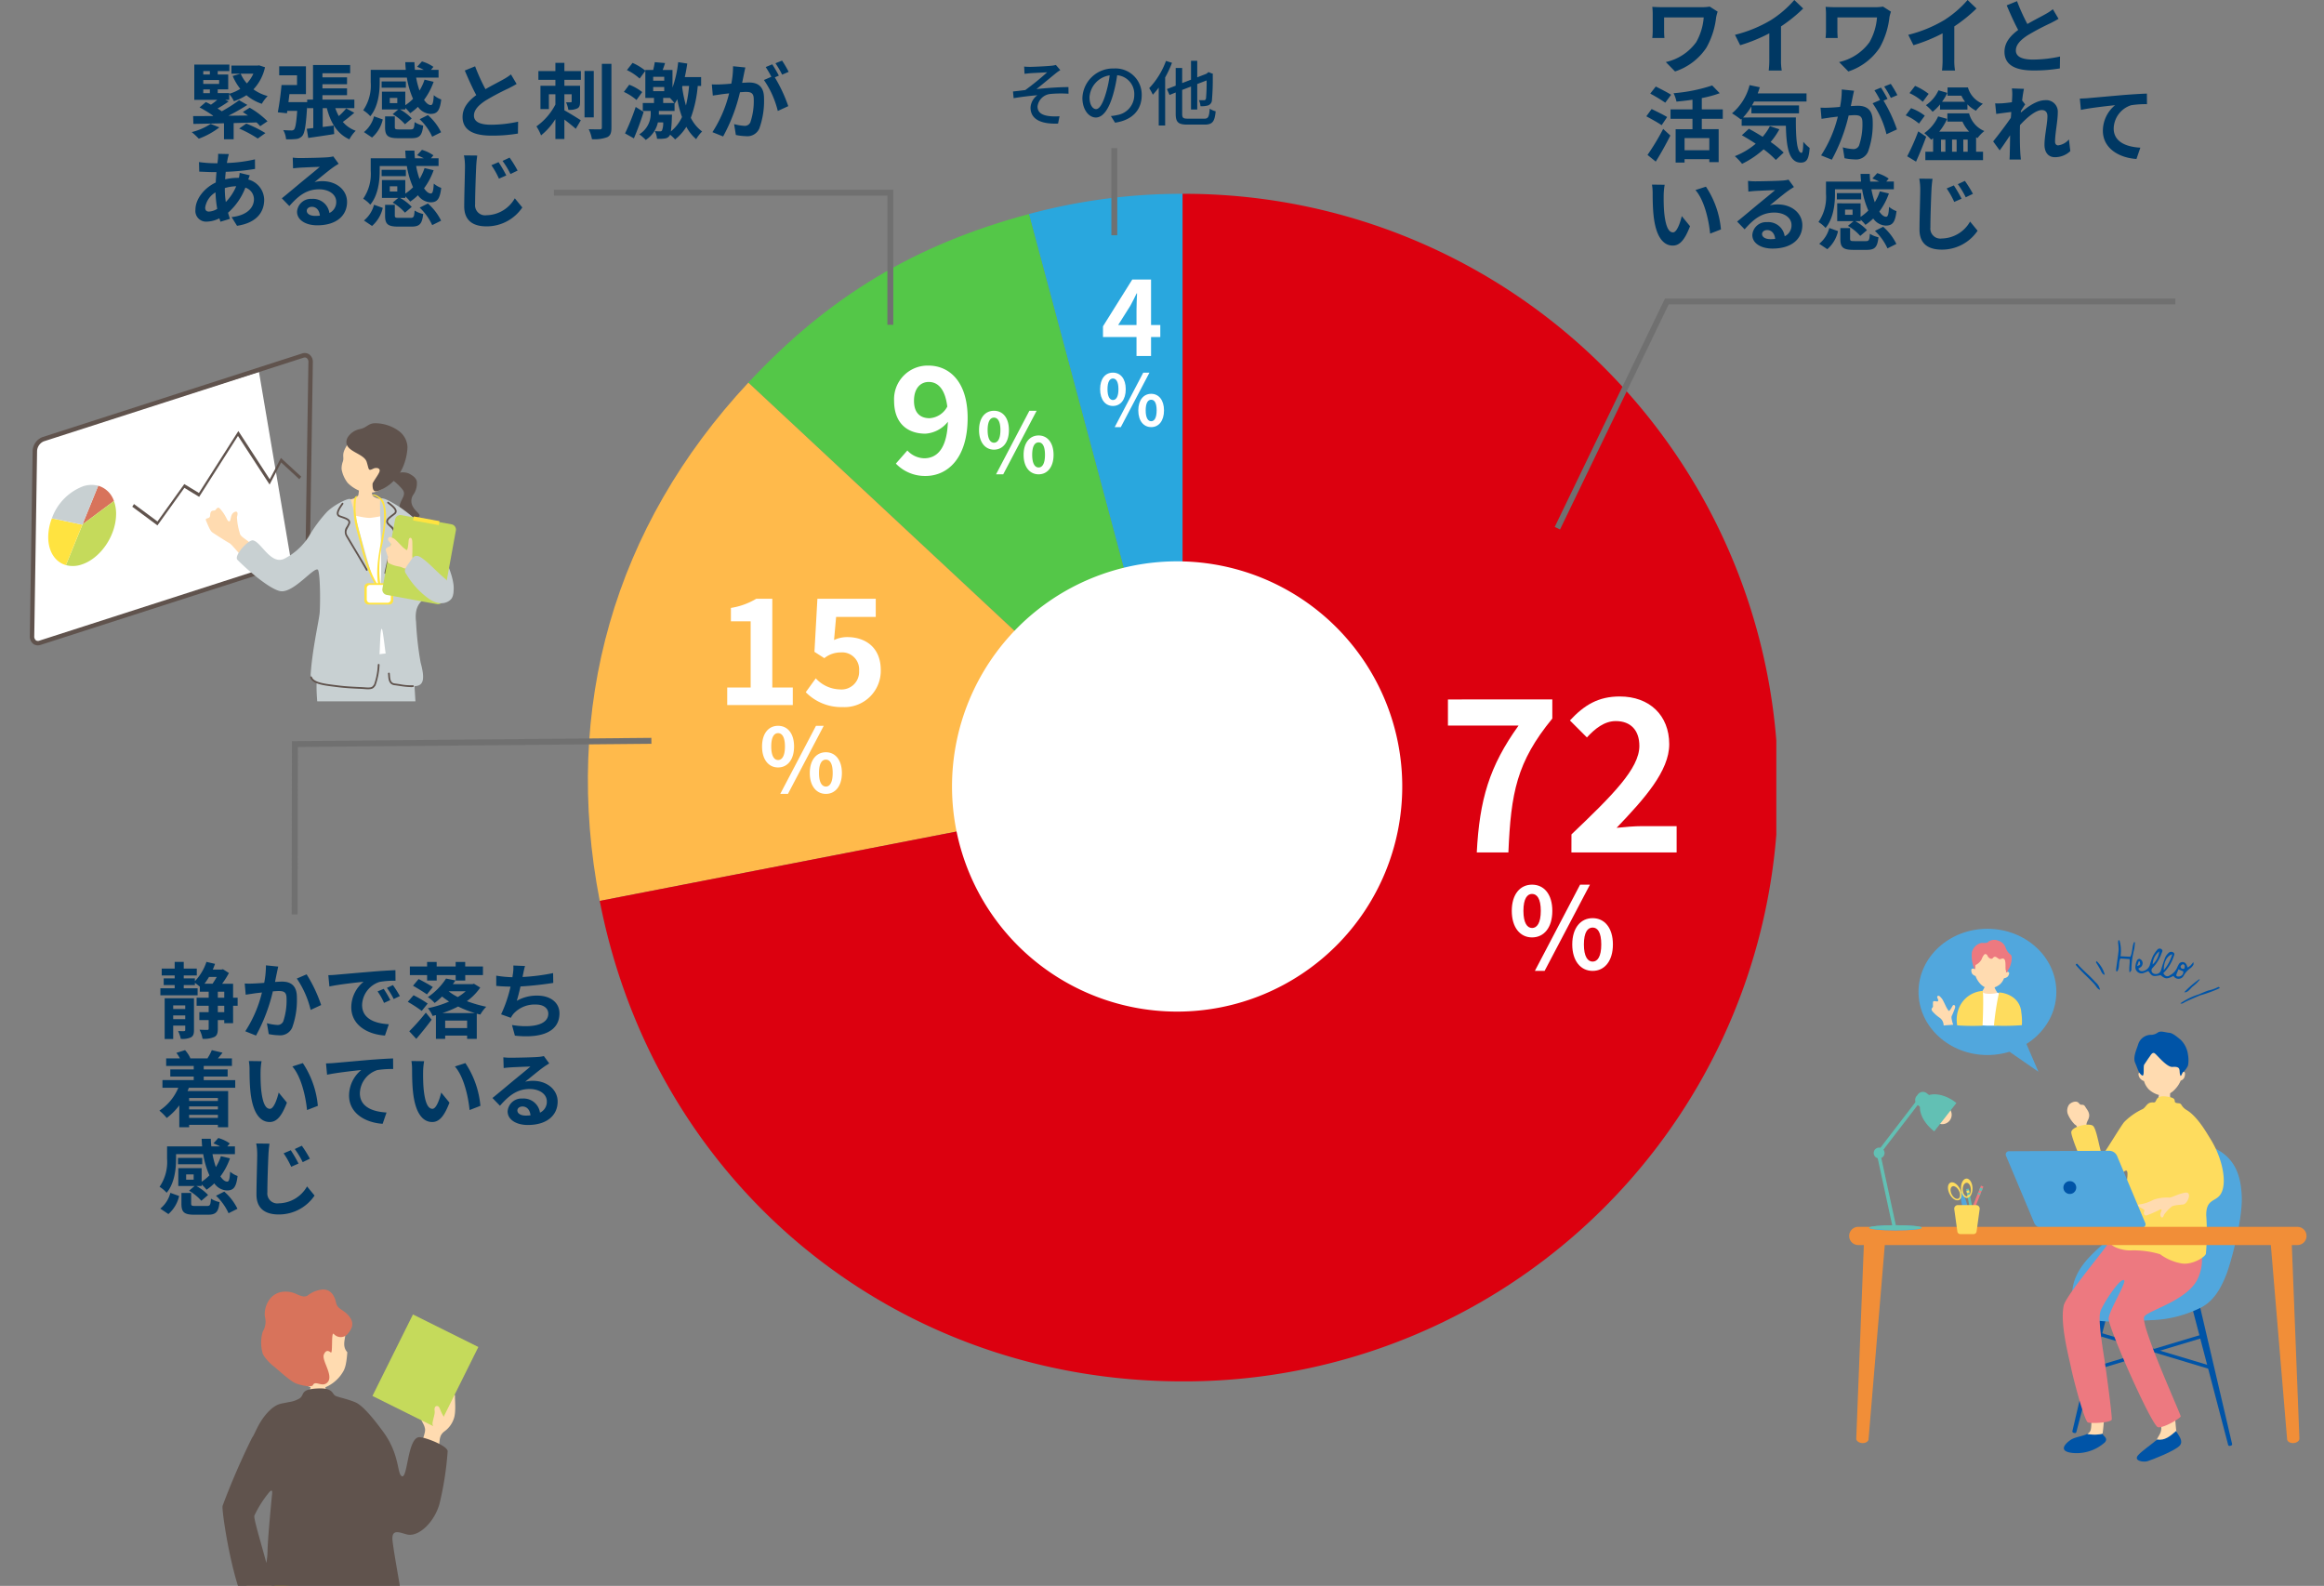 <svg xmlns="http://www.w3.org/2000/svg" xmlns:xlink="http://www.w3.org/1999/xlink" width="394.283" height="269.041" viewBox="0 0 394.283 269.041"><rect x="0" y="0" width="394.283" height="269.041" fill="#808080" stroke="none"/><defs><clipPath id="a"><rect width="201.631" height="201.465" fill="#e81279"/></clipPath><clipPath id="b"><rect width="80.563" height="92.824" fill="none"/></clipPath><clipPath id="c"><rect width="63.191" height="55.608" transform="translate(0 0)" fill="#fff" stroke="#707070" stroke-width="1"/></clipPath><clipPath id="d"><rect width="43.412" height="124.862" fill="none"/></clipPath><clipPath id="e"><rect width="84.116" height="63.878" transform="translate(0 0)" fill="#fff" stroke="#707070" stroke-width="1"/></clipPath><clipPath id="f"><rect width="72.295" height="105.139" fill="none"/></clipPath></defs><g transform="translate(-19549 -3601.727)"><g transform="translate(19648.736 3634.607)"><g clip-path="url(#a)"><path d="M100.26,100.733,74.188,3.432A99.643,99.643,0,0,1,100.26,0Z" transform="translate(0.638 0)" fill="#29a7de"/><path d="M100.666,100.7,26.994,32C40.653,17.357,55.249,8.587,74.594,3.4Z" transform="translate(0.232 0.029)" fill="#54c748"/><path d="M100.9,100.46,2.015,119.681C-4.354,86.914,4.461,56.173,27.226,31.76Z" transform="translate(0 0.273)" fill="#ffba4b"/><path d="M100.88,100.733V0a100.733,100.733,0,1,1,0,201.465c-48.957,0-89.541-33.454-98.882-81.512Z" transform="translate(0.017)" fill="#dc000f"/></g></g><path d="M468.552,430.32a38.193,38.193,0,1,1-38.193-38.193,38.193,38.193,0,0,1,38.193,38.193" transform="translate(19318.35 3304.828)" fill="#fff"/><path d="M-14.508,0h5.364c.432-10.116,1.4-15.336,7.452-22.716v-3.24H-19.4v4.428H-7.416C-12.384-14.616-14.04-8.964-14.508,0ZM1.548,0H19.4V-4.464H13.572c-1.26,0-3.024.144-4.356.288,4.752-4.968,8.928-9.648,8.928-14.184,0-4.9-3.348-8.1-8.388-8.1-3.636,0-6.012,1.44-8.46,4.068l2.88,2.88c1.368-1.476,2.952-2.772,4.9-2.772,2.556,0,4,1.584,4,4.212,0,3.852-4.572,8.388-11.52,15.012ZM-5.13,14.414c2.033,0,3.439-1.672,3.439-4.5S-3.1,5.465-5.13,5.465c-2.014,0-3.439,1.615-3.439,4.446S-7.144,14.414-5.13,14.414Zm0-1.6c-.817,0-1.463-.836-1.463-2.907s.646-2.869,1.463-2.869c.836,0,1.482.8,1.482,2.869S-4.294,12.818-5.13,12.818ZM5.149,20.095c2.014,0,3.439-1.672,3.439-4.484,0-2.831-1.425-4.465-3.439-4.465S1.691,12.78,1.691,15.611C1.691,18.423,3.135,20.095,5.149,20.095Zm0-1.577c-.836,0-1.482-.855-1.482-2.907,0-2.09.646-2.869,1.482-2.869s1.463.779,1.463,2.869C6.612,17.663,5.985,18.518,5.149,18.518Zm-9.8,1.577H-3L4.693,5.465H3.021Z" transform="translate(19814.053 3746.341)" fill="#fff"/><path d="M-12.675,0H-1.55V-2.975H-5.025v-15.05H-7.75a12,12,0,0,1-4.3,1.55V-14.2H-8.7V-2.975h-3.975ZM6.9.35a6.154,6.154,0,0,0,6.475-6.275c0-3.85-2.6-5.6-5.7-5.6a5.177,5.177,0,0,0-2.225.5L5.8-14.95h6.725v-3.075h-9.9l-.5,9L3.8-7.95a4.426,4.426,0,0,1,2.775-.975A2.889,2.889,0,0,1,9.7-5.8,2.987,2.987,0,0,1,6.425-2.65,5.751,5.751,0,0,1,2.35-4.525L.65-2.175A8.432,8.432,0,0,0,6.9.35ZM-4.05,10.59c1.605,0,2.715-1.32,2.715-3.555s-1.11-3.51-2.715-3.51c-1.59,0-2.715,1.275-2.715,3.51S-5.64,10.59-4.05,10.59Zm0-1.26c-.645,0-1.155-.66-1.155-2.3S-4.695,4.77-4.05,4.77c.66,0,1.17.63,1.17,2.265S-3.39,9.33-4.05,9.33Zm8.115,5.745c1.59,0,2.715-1.32,2.715-3.54S5.655,8.01,4.065,8.01s-2.73,1.29-2.73,3.525S2.475,15.075,4.065,15.075Zm0-1.245c-.66,0-1.17-.675-1.17-2.3,0-1.65.51-2.265,1.17-2.265s1.155.615,1.155,2.265C5.22,13.155,4.725,13.83,4.065,13.83Zm-7.74,1.245H-2.37L3.7,3.525H2.385Z" transform="translate(19685.053 3721.332)" fill="#fff"/><path d="M-9.988-12.4c0-2.15,1.125-3.2,2.5-3.2,1.525,0,2.775,1.15,3.15,4.175a3.647,3.647,0,0,1-3,1.975C-8.962-9.45-9.988-10.375-9.988-12.4ZM-8.038.35c3.725,0,7.15-2.975,7.15-9.85,0-6.2-3.15-8.875-6.65-8.875A5.7,5.7,0,0,0-13.363-12.4c0,3.775,2.225,5.575,5.325,5.575a5.316,5.316,0,0,0,3.8-2.025c-.15,4.65-1.9,6.2-4.025,6.2a3.992,3.992,0,0,1-2.85-1.325l-1.95,2.225A6.818,6.818,0,0,0-8.038.35ZM3.583-4.116c1.5,0,2.534-1.232,2.534-3.318S5.081-10.71,3.583-10.71,1.049-9.52,1.049-7.434,2.1-4.116,3.583-4.116Zm0-1.176c-.6,0-1.078-.616-1.078-2.142s.476-2.114,1.078-2.114,1.092.588,1.092,2.114S4.2-5.292,3.583-5.292ZM11.157.07c1.484,0,2.534-1.232,2.534-3.3s-1.05-3.29-2.534-3.29-2.548,1.2-2.548,3.29S9.673.07,11.157.07Zm0-1.162c-.616,0-1.092-.63-1.092-2.142,0-1.54.476-2.114,1.092-2.114s1.078.574,1.078,2.114C12.234-1.722,11.773-1.092,11.157-1.092ZM3.933.07H5.151l5.67-10.78H9.589Z" transform="translate(19714.053 3682.123)" fill="#fff"/><path d="M-2.349-5.256l2.07-3.276C.1-9.252.459-9.918.783-10.62H.855c-.036.774-.09,2-.09,2.772v2.592ZM.765,0H3.231V-3.222H4.8V-5.256H3.231v-7.722H.045L-4.923-5.04v1.818H.765Zm-4,8.472c1.284,0,2.172-1.056,2.172-2.844S-1.956,2.82-3.24,2.82-5.412,3.84-5.412,5.628-4.512,8.472-3.24,8.472Zm0-1.008c-.516,0-.924-.528-.924-1.836s.408-1.812.924-1.812.936.5.936,1.812S-2.712,7.464-3.24,7.464Zm6.492,4.6c1.272,0,2.172-1.056,2.172-2.832s-.9-2.82-2.172-2.82S1.068,7.44,1.068,9.228,1.98,12.06,3.252,12.06Zm0-1c-.528,0-.936-.54-.936-1.836,0-1.32.408-1.812.936-1.812s.924.492.924,1.812C4.176,10.524,3.78,11.064,3.252,11.064Zm-6.192,1H-1.9l4.86-9.24H1.908Z" transform="translate(19741.053 3662.123)" fill="#fff"/><path d="M3.048-9.06l.06,1.224c.312-.024.684-.072,1-.1.5-.036,2.328-.12,2.844-.156A45.511,45.511,0,0,1,3.24-5.076c-.612.072-1.44.18-2.088.24L1.26-3.7C2.6-3.924,4.092-4.1,5.292-4.2A2.787,2.787,0,0,0,4.128-2.1C4.128-.18,5.808.732,8.8.612L9.048-.636A8.816,8.816,0,0,1,7.284-.66C6.192-.8,5.316-1.188,5.316-2.292A2.437,2.437,0,0,1,7.5-4.416a19.351,19.351,0,0,1,3.072-.036L10.56-5.58c-1.608,0-3.7.156-5.424.336.9-.708,2.4-1.968,3.276-2.676a7.486,7.486,0,0,1,.768-.54l-.756-.876a4.092,4.092,0,0,1-.732.132c-.708.084-3.084.192-3.6.192A9.536,9.536,0,0,1,3.048-9.06ZM22.992-4.212a4.442,4.442,0,0,0-4.7-4.524,5.2,5.2,0,0,0-5.364,4.992c0,2,1.092,3.324,2.28,3.324s2.184-1.356,2.9-3.8a23.9,23.9,0,0,0,.72-3.372,3.191,3.191,0,0,1,2.9,3.348,3.451,3.451,0,0,1-2.9,3.408,7.416,7.416,0,0,1-1.068.168L18.468.456C21.384.036,22.992-1.692,22.992-4.212Zm-8.856.348a4.011,4.011,0,0,1,3.42-3.708,19.1,19.1,0,0,1-.66,3.1c-.552,1.848-1.116,2.628-1.656,2.628C14.724-1.848,14.136-2.484,14.136-3.864ZM27.108-10.02A13.338,13.338,0,0,1,24.264-5.4a8.562,8.562,0,0,1,.612,1.116,13.105,13.105,0,0,0,1-1.212V.936h1.092V-7.212A19.361,19.361,0,0,0,28.128-9.7Zm3.72,9.8c-.828,0-.972-.144-.972-.84V-5.1l1.5-.576v3.9h1.056V-6.1L34-6.708a28.9,28.9,0,0,1-.1,3.048c-.072.264-.18.312-.36.312-.156,0-.54,0-.84-.012a3.2,3.2,0,0,1,.264,1.02,4.019,4.019,0,0,0,1.26-.12.99.99,0,0,0,.684-.948,40.759,40.759,0,0,0,.132-4.236l.048-.168-.768-.312-.192.156-.168.132-1.548.6v-2.8H31.356v3.2l-1.5.576V-8.82h-1.1v3l-1.488.576.444,1,1.044-.42v3.6c0,1.464.444,1.848,2,1.848h2.9c1.38,0,1.716-.552,1.884-2.256a3.155,3.155,0,0,1-1.008-.444c-.108,1.38-.24,1.7-.948,1.7Z" transform="translate(19719.709 3622.081)" fill="#003863"/><path d="M17914.836,3245.272h-1v-21.915h-56.568v-1h57.568Z" transform="translate(1785.717 411.557)" fill="#707070"/><path d="M2.646-2.142v-.63H4.69v.63ZM4.69-4.48v.616H2.646V-4.48Zm1.484-1.2H1.2v6.9H2.646V-1.05H4.69v.742c0,.14-.042.182-.2.2s-.588,0-1.008-.014A5.514,5.514,0,0,1,3.934,1.2,3.46,3.46,0,0,0,5.642.952c.42-.224.532-.6.532-1.246Zm5.138,2.352H10.22V-4.41h1.092ZM10.22-6.8h1.092v1.022H10.22ZM10.038-9.3c-.224.392-.476.8-.714,1.148H7.952A10.239,10.239,0,0,0,8.722-9.3ZM13.58-5.782h-.77V-8.148H10.948A13.92,13.92,0,0,0,12.1-9.968l-1.008-.644-.238.056H9.366q.21-.483.378-.966l-1.456-.336a8.641,8.641,0,0,1-1.96,3.276v-.476H4.438v-.5H6.65v-1.162H4.438v-1.134H2.9v1.134H.7v1.162H2.9v.5H1.036v1.134H2.9v.546H.476v1.19H6.79v-1.19H4.438v-.546h1.89v-.392c.266.2.6.462.84.658V-6.8h1.5v1.022H6.622V-4.41H8.666v1.078H7.084v1.344H8.666V-.546c0,.182-.056.224-.224.224-.2,0-.742,0-1.33-.028A5.4,5.4,0,0,1,7.63,1.19,4.316,4.316,0,0,0,9.618.882c.476-.238.6-.672.6-1.414V-1.988h1.092v.532h1.5V-4.41h.77Zm6.888-5.278-2.086-.21A15.517,15.517,0,0,1,18.088-8.3c-.714.056-1.372.1-1.806.112a13.367,13.367,0,0,1-1.5,0l.168,1.9c.42-.07,1.162-.168,1.554-.238.266-.028.7-.084,1.2-.14a21.046,21.046,0,0,1-2.828,6.58L16.7.644a29.5,29.5,0,0,0,2.856-7.5c.392-.028.742-.056.966-.056.882,0,1.358.154,1.358,1.274a11.143,11.143,0,0,1-.56,3.878,1.038,1.038,0,0,1-1.05.6,8.2,8.2,0,0,1-1.722-.294L18.858.392a9.057,9.057,0,0,0,1.68.2A2.236,2.236,0,0,0,22.834-.7a13.717,13.717,0,0,0,.8-5.138c0-2.016-1.05-2.674-2.534-2.674-.294,0-.714.028-1.176.056.1-.5.2-1.022.294-1.442C20.286-10.248,20.384-10.7,20.468-11.06Zm4.816,1.316-1.666.714A16.1,16.1,0,0,1,25.97-3.71l1.778-.826A24.2,24.2,0,0,0,25.284-9.744Zm3.682.14.182,1.918c1.624-.35,4.48-.658,5.8-.8a5.6,5.6,0,0,0-2.086,4.326c0,3.038,2.772,4.606,5.712,4.8l.658-1.918c-2.38-.126-4.536-.952-4.536-3.262a4.254,4.254,0,0,1,2.968-3.92,14.544,14.544,0,0,1,2.7-.2l-.014-1.792c-.994.042-2.52.126-3.962.252-2.562.21-4.872.42-6.048.518C30.072-9.646,29.526-9.618,28.966-9.6ZM38.36-7.28l-1.036.434A10.8,10.8,0,0,1,38.416-4.9l1.064-.476A17.377,17.377,0,0,0,38.36-7.28Zm1.568-.644-1.022.476a12.316,12.316,0,0,1,1.148,1.89l1.05-.5A20.941,20.941,0,0,0,39.928-7.924Zm5.8-.77h1.624v-.924h3.22v.924h1.624v-.924H55.2v-1.456h-3.01v-.77H50.568v.77h-3.22v-.77H45.724v.77H42.8v1.456h2.926Zm-2.394.882c.742.42,1.834,1.092,2.366,1.47l.994-1.246c-.56-.378-1.666-.98-2.408-1.358Zm2.492,3.024A20.017,20.017,0,0,0,43.428-6.2l-.98,1.12a21.775,21.775,0,0,1,2.366,1.54ZM43.89,1.2c.882-1.022,1.806-2.17,2.6-3.248l-.98-1.2A36.5,36.5,0,0,1,42.7-.084Zm4.424-4.368a17.968,17.968,0,0,0,2.674-1.12,17.772,17.772,0,0,0,2.856,1.12ZM48.79-.63V-1.9h3.724V-.63Zm3.486-6.244a8.536,8.536,0,0,1-1.344.98,8.485,8.485,0,0,1-1.554-.98Zm1.4-1.274-.266.07H50.092c.154-.21.308-.42.448-.63l-1.6-.322A11.083,11.083,0,0,1,45.85-5.88,5.193,5.193,0,0,1,47-4.886a10.7,10.7,0,0,0,1.26-1.092c.378.294.784.588,1.19.854A17.872,17.872,0,0,1,45.85-4a5.142,5.142,0,0,1,.812,1.316c.182-.042.378-.1.56-.14V1.2H48.79V.644h3.724V1.2h1.638v-4.27c.2.056.406.112.6.154a6.532,6.532,0,0,1,1.008-1.33,22.627,22.627,0,0,1-3.29-.952A9.1,9.1,0,0,0,54.74-7.5Zm8.666-3.01-1.988-.084a6.349,6.349,0,0,1-.07,1.414c-.028.168-.056.364-.084.574a20.009,20.009,0,0,1-2.744-.266v1.736c.714.07,1.54.112,2.422.126a22.4,22.4,0,0,1-1.6,4.7l1.652.588a5.175,5.175,0,0,1,.392-.616A4.844,4.844,0,0,1,64.2-4.62c1.372,0,2.086.7,2.086,1.54,0,2.058-3.094,2.436-6.16,1.932L60.62.658c4.522.49,7.56-.644,7.56-3.794,0-1.792-1.5-3-3.766-3a6.822,6.822,0,0,0-3.472.882c.21-.686.434-1.582.63-2.436,1.876-.1,4.1-.364,5.558-.6L67.1-9.954a34.279,34.279,0,0,1-5.18.658c.028-.154.056-.308.084-.434C62.1-10.192,62.188-10.668,62.342-11.158ZM10.234,11.234v.5H5.348v-.5ZM5.348,14.608V14.09h4.886v.518Zm4.886-1.442H5.348v-.5h4.886ZM13.174,9.5V8.2H7.826v-.6h4.06V6.39H7.826V5.8h4.788V4.514h-2.38c.238-.28.5-.6.784-.966L9.2,3.114A7.688,7.688,0,0,1,8.47,4.486l.1.028H5.488l.07-.028a5.11,5.11,0,0,0-.9-1.372l-1.47.462a5.944,5.944,0,0,1,.6.938H1.456V5.8H6.132V6.39H2.156v1.2H6.132v.6H.826V9.5H3.514A8.524,8.524,0,0,1,.308,13.376a9.524,9.524,0,0,1,1.246,1.246A10.645,10.645,0,0,0,3.682,12.48v3.71H5.348v-.406h4.886v.406H11.97V10.058H5.082c.084-.182.154-.364.224-.56ZM17.64,4.99l-2.156-.028A8.51,8.51,0,0,1,15.6,6.39c0,.854.014,2.492.154,3.78.392,3.752,1.722,5.138,3.262,5.138,1.12,0,2-.854,2.926-3.29l-1.4-1.708c-.266,1.12-.826,2.758-1.484,2.758-.882,0-1.3-1.386-1.5-3.4-.084-1.008-.1-2.058-.084-2.968A11.327,11.327,0,0,1,17.64,4.99Zm7,.322-1.778.574c1.526,1.736,2.268,5.138,2.492,7.392l1.834-.714A15.556,15.556,0,0,0,24.64,5.312Zm3.934.056.182,1.918c1.624-.35,4.48-.658,5.8-.8a5.638,5.638,0,0,0-2.072,4.326c0,3.024,2.772,4.606,5.7,4.8l.658-1.918c-2.366-.126-4.522-.966-4.522-3.262A4.258,4.258,0,0,1,37.268,6.5a15.842,15.842,0,0,1,2.7-.182l-.014-1.792c-.98.028-2.52.126-3.962.238-2.562.224-4.872.434-6.034.532C29.68,5.326,29.134,5.354,28.574,5.368ZM45.22,4.99l-2.156-.028a8.51,8.51,0,0,1,.112,1.428c0,.854.014,2.492.154,3.78.392,3.752,1.722,5.138,3.262,5.138,1.12,0,2-.854,2.926-3.29l-1.4-1.708c-.266,1.12-.826,2.758-1.484,2.758-.882,0-1.3-1.386-1.5-3.4-.084-1.008-.1-2.058-.084-2.968A11.327,11.327,0,0,1,45.22,4.99Zm7,.322-1.778.574c1.526,1.736,2.268,5.138,2.492,7.392l1.834-.714A15.556,15.556,0,0,0,52.22,5.312Zm8.82,8.036c0-.35.336-.672.868-.672.756,0,1.274.588,1.358,1.5a7.309,7.309,0,0,1-.812.042C61.614,14.216,61.04,13.866,61.04,13.348ZM58.66,4.332l.056,1.82c.322-.042.77-.084,1.148-.112.742-.042,2.674-.126,3.388-.14-.686.6-2.142,1.778-2.926,2.422-.826.686-2.52,2.114-3.514,2.912l1.274,1.316c1.5-1.708,2.9-2.842,5.04-2.842,1.652,0,2.912.854,2.912,2.114a2.029,2.029,0,0,1-1.162,1.9,2.8,2.8,0,0,0-2.982-2.394,2.346,2.346,0,0,0-2.506,2.184c0,1.4,1.47,2.3,3.416,2.3,3.388,0,5.068-1.75,5.068-3.962,0-2.044-1.806-3.528-4.186-3.528a5.469,5.469,0,0,0-1.33.154c.882-.7,2.352-1.932,3.108-2.464.322-.238.658-.434.98-.644l-.91-1.246a6.117,6.117,0,0,1-1.064.154c-.8.07-3.794.126-4.536.126A9.715,9.715,0,0,1,58.66,4.332ZM6.118,25.086H4.844V24.2H6.118ZM3.136,20.76H7.742a14.361,14.361,0,0,0,1.05,3.6,8.05,8.05,0,0,1-1.316,1.078v-2.3H3.514v3.024H6.286l-.952.8A8.525,8.525,0,0,1,7.42,28.67l1.148-.98A7.989,7.989,0,0,0,6.58,26.164h.9v-.252a6.6,6.6,0,0,1,.826.882,9.436,9.436,0,0,0,1.316-1.078,2.749,2.749,0,0,0,2.114,1.2c1.106,0,1.6-.462,1.834-2.45a3.983,3.983,0,0,1-1.26-.728c-.07,1.2-.182,1.666-.49,1.68-.392,0-.784-.322-1.162-.882a11.454,11.454,0,0,0,1.624-3.066l-1.54-.364a8.541,8.541,0,0,1-.854,1.848,14.748,14.748,0,0,1-.574-2.2h3.808V19.444H11.83l.42-.5a6.607,6.607,0,0,0-1.946-.924l-.826.91a10.179,10.179,0,0,1,1.134.518h-1.5c-.042-.42-.07-.868-.084-1.3H7.476q.021.651.084,1.3H1.61v2.1A7.449,7.449,0,0,1,.336,26.3a5.488,5.488,0,0,1,1.2,1.008c1.33-1.582,1.6-4.018,1.6-5.74Zm4.438.644H3.458v1.064H7.574Zm-5.74,9.52a5.746,5.746,0,0,0,1.82-3.066L2.17,27.326A5.126,5.126,0,0,1,.462,30Zm4.62-1.372c-.644,0-.756-.042-.756-.42V27.34H4.046v1.806c0,1.442.42,1.89,2.226,1.89h2.24c1.358,0,1.82-.42,2-2.142a4.358,4.358,0,0,1-1.456-.588c-.07,1.106-.168,1.246-.7,1.246Zm3.458-1.736a9.435,9.435,0,0,1,2.128,2.968l1.512-.756a9.36,9.36,0,0,0-2.24-2.912ZM22.6,20.1l-1.218.518A14.09,14.09,0,0,1,22.666,22.9l1.246-.546A22.552,22.552,0,0,0,22.6,20.1Zm1.876-.77-1.2.56a14.647,14.647,0,0,1,1.344,2.226l1.218-.588A19.747,19.747,0,0,0,24.472,19.332Zm-5.488-.35-2.254-.028a9.782,9.782,0,0,1,.168,1.89c0,1.2-.126,4.886-.126,6.762,0,2.38,1.47,3.388,3.766,3.388a7.29,7.29,0,0,0,6.09-3.206l-1.274-1.554a5.631,5.631,0,0,1-4.788,2.87,1.7,1.7,0,0,1-1.946-1.876c0-1.75.112-4.872.182-6.384C18.83,20.284,18.9,19.57,18.984,18.982Z" transform="translate(19575.736 3776.764)" fill="#003863"/><path d="M3.85-1.386A10.29,10.29,0,0,1,.644,0a13.1,13.1,0,0,1,1.2,1.12A13.149,13.149,0,0,0,5.334-.8ZM8.694-.6a20.215,20.215,0,0,1,3.15,1.694l1.3-.924A20.649,20.649,0,0,0,9.9-1.442ZM2.6-7.238h1.12v.63H2.6Zm1.12-3.108v.574H2.6v-.574Zm1.568,2.17H2.6v-.658H5.292ZM9.31-3.4c.28.182.574.378.868.588L6.86-2.772a35.193,35.193,0,0,0,3.22-1.834l-1.4-.8A25.059,25.059,0,0,1,5.74-3.528c-.21-.154-.448-.308-.714-.476A19.889,19.889,0,0,0,6.9-5.194l-.588-.28H7v-.98a5.068,5.068,0,0,1,.8,1.218A9.349,9.349,0,0,0,9.926-6.258,7.884,7.884,0,0,0,12.53-4.8a6.916,6.916,0,0,1,.994-1.316,7.212,7.212,0,0,1-2.408-1.134A7.936,7.936,0,0,0,13.076-11l-1.008-.322-.266.042H7.378v1.372H11.1A6.1,6.1,0,0,1,10-8.26a5.9,5.9,0,0,1-1.05-1.652L7.588-9.52A9.652,9.652,0,0,0,8.876-7.336,6.912,6.912,0,0,1,7-6.5v-.112H5.054v-.63H6.832V-9.772H5.054v-.574H7.028v-1.106H1.078v5.978H4.984c-.322.28-.7.56-1.078.826-.294-.168-.588-.322-.868-.448l-1.064.91a20.377,20.377,0,0,1,2.31,1.414L4.2-2.73c-1.246.014-2.38.014-3.318.014l.042,1.33c1.414-.028,3.22-.056,5.194-.112V1.218H7.756V-1.526c1.288-.042,2.59-.07,3.878-.112a5.125,5.125,0,0,1,.616.644l1.246-.84a14.028,14.028,0,0,0-3.024-2.3Zm17.542-.616a10.792,10.792,0,0,1-1.26,1.3A9.05,9.05,0,0,1,25-4.06h3.234V-5.516H22.82v-.742h4.172V-7.42H22.82v-.7h4.172V-9.282H22.82v-.7h4.7v-1.4h-6.3v5.866H20.23v.434H17.052c.056-.448.112-.9.168-1.358h2.8v-4.718H15.484v1.526h3.024V-7.98H15.876c-.126,1.5-.392,3.4-.63,4.62l1.554.168.056-.406h1.68c-.14,2.03-.308,2.884-.518,3.15a.605.605,0,0,1-.49.168c-.266,0-.784-.014-1.358-.056a3.655,3.655,0,0,1,.476,1.554,11.982,11.982,0,0,0,1.68-.042A1.587,1.587,0,0,0,19.418.63c.406-.49.616-1.848.812-5.082v.392h1.036V-.686L20.16-.56,20.412.994c1.26-.182,2.87-.406,4.4-.658l-.07-1.442c-.63.084-1.26.168-1.876.238V-4.06h.7c.644,2.478,1.75,4.354,3.822,5.292A6.14,6.14,0,0,1,28.462-.224a5.175,5.175,0,0,1-2.184-1.5c.6-.434,1.3-.994,1.946-1.554Zm8.666-.9H34.244V-5.8h1.274ZM32.536-9.24h4.606a14.361,14.361,0,0,0,1.05,3.6,8.05,8.05,0,0,1-1.316,1.078v-2.3H32.914v3.024h2.772l-.952.8A8.525,8.525,0,0,1,36.82-1.33l1.148-.98A7.989,7.989,0,0,0,35.98-3.836h.9v-.252a6.6,6.6,0,0,1,.826.882,9.435,9.435,0,0,0,1.316-1.078,2.749,2.749,0,0,0,2.114,1.2c1.106,0,1.6-.462,1.834-2.45a3.983,3.983,0,0,1-1.26-.728c-.07,1.2-.182,1.666-.49,1.68-.392,0-.784-.322-1.162-.882a11.454,11.454,0,0,0,1.624-3.066l-1.54-.364a8.541,8.541,0,0,1-.854,1.848,14.748,14.748,0,0,1-.574-2.2h3.808v-1.316H41.23l.42-.5a6.607,6.607,0,0,0-1.946-.924l-.826.91a10.179,10.179,0,0,1,1.134.518h-1.5c-.042-.42-.07-.868-.084-1.3H36.876q.021.651.084,1.3H31.01v2.1A7.449,7.449,0,0,1,29.736-3.7a5.488,5.488,0,0,1,1.2,1.008c1.33-1.582,1.6-4.018,1.6-5.74Zm4.438.644H32.858v1.064h4.116ZM31.234.924a5.746,5.746,0,0,0,1.82-3.066L31.57-2.674A5.126,5.126,0,0,1,29.862,0Zm4.62-1.372c-.644,0-.756-.042-.756-.42V-2.66H33.446V-.854c0,1.442.42,1.89,2.226,1.89h2.24c1.358,0,1.82-.42,2-2.142a4.358,4.358,0,0,1-1.456-.588c-.07,1.106-.168,1.246-.7,1.246Zm3.458-1.736A9.435,9.435,0,0,1,41.44.784L42.952.028a9.36,9.36,0,0,0-2.24-2.912Zm9.408-8.974-1.75.714c.63,1.484,1.3,2.982,1.946,4.172-1.344.994-2.324,2.156-2.324,3.7C46.592-.168,48.706.6,51.492.6a26,26,0,0,0,4.494-.35l.028-2.016a21.613,21.613,0,0,1-4.578.518c-1.946,0-2.912-.532-2.912-1.54,0-.98.784-1.778,1.946-2.548a41.44,41.44,0,0,1,3.906-2.072c.518-.266.966-.5,1.386-.756L54.8-9.786a8.748,8.748,0,0,1-1.3.854c-.658.378-1.876.98-3.024,1.652A33.256,33.256,0,0,1,48.72-11.158Zm15.148-.588H62.342v1.4H59.458v1.484h2.884v1.008H59.808v3.948h1.428V-6.412h1.106v1.736a10.413,10.413,0,0,1-3.22,3.71A7.479,7.479,0,0,1,59.906.56,10.98,10.98,0,0,0,62.342-2.2V1.176h1.526v-3.3c.714.546,1.484,1.162,1.932,1.568L66.654-2c-.406-.28-2-1.26-2.786-1.694V-6.412H65.1v1.2c0,.126-.042.154-.168.154a6.9,6.9,0,0,1-.784,0A4.983,4.983,0,0,1,64.54-3.78a3.016,3.016,0,0,0,1.526-.238c.392-.21.462-.56.462-1.162V-7.854h-2.66V-8.862h2.8v-1.484h-2.8Zm4.984,1.372H67.284v7.882h1.568Zm1.372-1.2V-.77c0,.224-.1.308-.336.308-.266,0-1.064,0-1.89-.028A6.631,6.631,0,0,1,68.544,1.2,6.116,6.116,0,0,0,71.12.868c.546-.252.728-.714.728-1.638V-11.578Zm5.74,7.308A38.207,38.207,0,0,1,74.158.224l1.5.84a45.623,45.623,0,0,0,1.652-4.48ZM77.07-6.79a8.378,8.378,0,0,0-2.2-1.246l-.91,1.218A9.115,9.115,0,0,1,76.1-5.446ZM79.9-2.954v-.63h2.66v-1.3l.028.042a7.4,7.4,0,0,0,.434-.742,18.559,18.559,0,0,0,.8,3.024,6.947,6.947,0,0,1-1.89,2.45A21.311,21.311,0,0,0,82.1-2.436c.014-.168.028-.518.028-.518ZM80.626-5.8h1.148c.266.28.588.644.756.868h-1.9ZM78.932-7.644h1.876v.7H78.932Zm0-1.736h1.876v.658H78.932Zm6.09,1.554a21.66,21.66,0,0,1-.532,3.318,22.3,22.3,0,0,1-.644-3.136l.056-.182Zm2.044,0v-1.5H84.294c.168-.742.308-1.526.42-2.3l-1.54-.238a18.575,18.575,0,0,1-.966,4.312v-2.982H80.542c.14-.364.28-.77.406-1.176l-1.75-.154a11.732,11.732,0,0,1-.266,1.33H77.6v.112a9.5,9.5,0,0,0-2.17-1.316l-.952,1.218a8.748,8.748,0,0,1,2.156,1.442l.966-1.316V-5.8h1.47v.868h-1.9v1.344h1.344v.336A4.1,4.1,0,0,1,76.58.378a8.191,8.191,0,0,1,1.092.952A4.751,4.751,0,0,0,79.73-1.638h.9a3.384,3.384,0,0,1-.21,1.386.4.4,0,0,1-.35.126,7.572,7.572,0,0,1-.854-.042,3.477,3.477,0,0,1,.364,1.3,5.941,5.941,0,0,0,1.288-.042,1.13,1.13,0,0,0,.8-.42A.763.763,0,0,0,81.8.434a8.282,8.282,0,0,1,.854.812A8.183,8.183,0,0,0,84.56-.9a7.045,7.045,0,0,0,1.666,2.1A6.214,6.214,0,0,1,87.234-.1a6.486,6.486,0,0,1-1.918-2.324,20.623,20.623,0,0,0,1.176-5.4Zm7.5-3.136-2.086-.21a14.248,14.248,0,0,1-.294,2.954c-.714.07-1.372.112-1.806.126a13.368,13.368,0,0,1-1.5,0l.168,1.9c.434-.07,1.162-.168,1.568-.238.252-.028.7-.084,1.2-.14A21.423,21.423,0,0,1,88.984.014L90.8.742a29.505,29.505,0,0,0,2.856-7.5c.406-.028.756-.056.98-.056.868,0,1.358.154,1.358,1.274a11.111,11.111,0,0,1-.574,3.878,1.027,1.027,0,0,1-1.05.6,8.09,8.09,0,0,1-1.708-.294L92.96.49a9.2,9.2,0,0,0,1.68.2A2.225,2.225,0,0,0,96.936-.6a13.717,13.717,0,0,0,.8-5.138c0-2.016-1.05-2.674-2.534-2.674-.294,0-.7.028-1.176.056.1-.5.21-1.022.294-1.442C94.388-10.15,94.486-10.6,94.57-10.962Zm6.23-1.162-1.12.448a15.833,15.833,0,0,1,1.134,1.932l1.106-.476A18.625,18.625,0,0,0,100.8-12.124Zm-1.666.63-1.106.462A15.479,15.479,0,0,1,98.98-9.38l-1.26.546a15.744,15.744,0,0,1,2.352,5.25L101.85-4.4a25.4,25.4,0,0,0-2.282-4.886l.686-.294C99.988-10.094,99.484-10.976,99.134-11.494ZM6.944,3.73l-1.82-.042c.014.238-.014.574-.028.84q-.042.357-.084.756h-.56a19.783,19.783,0,0,1-2.576-.2l.042,1.624c.658.028,1.75.084,2.478.084h.448q-.084.861-.126,1.764c-1.96.924-3.444,2.8-3.444,4.606a1.811,1.811,0,0,0,1.89,2.03,5,5,0,0,0,2.17-.56c.056.2.126.392.182.574l1.61-.49c-.112-.336-.224-.686-.322-1.036a10.75,10.75,0,0,0,2.94-4.256,2.082,2.082,0,0,1,1.456,1.96c0,1.372-1.092,2.744-3.794,3.038L8.33,15.9c3.444-.518,4.606-2.436,4.606-4.424a3.621,3.621,0,0,0-2.7-3.43c.084-.266.2-.56.252-.714L8.778,6.922a7.691,7.691,0,0,1-.126.84H8.4a9.55,9.55,0,0,0-2.086.252c.014-.42.056-.854.1-1.274a38.531,38.531,0,0,0,4.97-.49l-.014-1.624a24.572,24.572,0,0,1-4.76.616c.042-.28.1-.532.14-.77C6.8,4.262,6.86,4.01,6.944,3.73ZM2.926,12.8a3.652,3.652,0,0,1,1.75-2.576,19.508,19.508,0,0,0,.294,2.8,2.984,2.984,0,0,1-1.4.462C3.122,13.488,2.926,13.25,2.926,12.8ZM6.258,9.54V9.5A6.979,6.979,0,0,1,8.19,9.19a8.621,8.621,0,0,1-1.764,2.674A14.727,14.727,0,0,1,6.258,9.54Zm13.9,3.808c0-.35.336-.672.868-.672.756,0,1.274.588,1.358,1.5a7.309,7.309,0,0,1-.812.042C20.734,14.216,20.16,13.866,20.16,13.348ZM17.78,4.332l.056,1.82c.322-.042.77-.084,1.148-.112.742-.042,2.674-.126,3.388-.14-.686.6-2.142,1.778-2.926,2.422-.826.686-2.52,2.114-3.514,2.912l1.274,1.316c1.5-1.708,2.9-2.842,5.04-2.842,1.652,0,2.912.854,2.912,2.114A2.029,2.029,0,0,1,24,13.726a2.8,2.8,0,0,0-2.982-2.394,2.346,2.346,0,0,0-2.506,2.184c0,1.4,1.47,2.3,3.416,2.3,3.388,0,5.068-1.75,5.068-3.962,0-2.044-1.806-3.528-4.186-3.528a5.469,5.469,0,0,0-1.33.154c.882-.7,2.352-1.932,3.108-2.464.322-.238.658-.434.98-.644l-.91-1.246a6.117,6.117,0,0,1-1.064.154c-.8.07-3.794.126-4.536.126A9.715,9.715,0,0,1,17.78,4.332Zm17.738,5.754H34.244V9.2h1.274ZM32.536,5.76h4.606a14.361,14.361,0,0,0,1.05,3.6,8.05,8.05,0,0,1-1.316,1.078V8.14H32.914v3.024h2.772l-.952.8A8.525,8.525,0,0,1,36.82,13.67l1.148-.98a7.989,7.989,0,0,0-1.988-1.526h.9v-.252a6.6,6.6,0,0,1,.826.882,9.435,9.435,0,0,0,1.316-1.078,2.749,2.749,0,0,0,2.114,1.2c1.106,0,1.6-.462,1.834-2.45a3.983,3.983,0,0,1-1.26-.728c-.07,1.2-.182,1.666-.49,1.68-.392,0-.784-.322-1.162-.882a11.454,11.454,0,0,0,1.624-3.066l-1.54-.364a8.541,8.541,0,0,1-.854,1.848,14.748,14.748,0,0,1-.574-2.2h3.808V4.444H41.23l.42-.5A6.607,6.607,0,0,0,39.7,3.016l-.826.91a10.179,10.179,0,0,1,1.134.518h-1.5c-.042-.42-.07-.868-.084-1.3H36.876q.021.651.084,1.3H31.01v2.1a7.449,7.449,0,0,1-1.274,4.76,5.488,5.488,0,0,1,1.2,1.008c1.33-1.582,1.6-4.018,1.6-5.74Zm4.438.644H32.858V7.468h4.116Zm-5.74,9.52a5.746,5.746,0,0,0,1.82-3.066l-1.484-.532A5.126,5.126,0,0,1,29.862,15Zm4.62-1.372c-.644,0-.756-.042-.756-.42V12.34H33.446v1.806c0,1.442.42,1.89,2.226,1.89h2.24c1.358,0,1.82-.42,2-2.142a4.358,4.358,0,0,1-1.456-.588c-.07,1.106-.168,1.246-.7,1.246Zm3.458-1.736a9.435,9.435,0,0,1,2.128,2.968l1.512-.756a9.36,9.36,0,0,0-2.24-2.912ZM52.7,5.1l-1.218.518A14.09,14.09,0,0,1,52.766,7.9l1.246-.546A22.552,22.552,0,0,0,52.7,5.1Zm1.876-.77-1.2.56a14.647,14.647,0,0,1,1.344,2.226L55.93,6.53A19.747,19.747,0,0,0,54.572,4.332Zm-5.488-.35L46.83,3.954A9.782,9.782,0,0,1,47,5.844c0,1.2-.126,4.886-.126,6.762,0,2.38,1.47,3.388,3.766,3.388a7.29,7.29,0,0,0,6.09-3.206l-1.274-1.554a5.631,5.631,0,0,1-4.788,2.87,1.7,1.7,0,0,1-1.946-1.876c0-1.75.112-4.872.182-6.384C48.93,5.284,49,4.57,49.084,3.982Z" transform="translate(19580.885 3624.135)" fill="#003863"/><path d="M17701.893,2031.012h-1l.043-29.4.5,0,60.477-.554.008,1-59.98.549Z" transform="translate(1897.594 1725.844)" fill="#707070"/><g transform="translate(19862.721 3756.855)"><g clip-path="url(#b)"><path d="M4.309,4.2c.183.636.462.827,1.035.644A2.732,2.732,0,0,0,6.8,3.974a3.686,3.686,0,0,1,.382-.427A.727.727,0,0,1,8.485,3.9a3.749,3.749,0,0,1,.063.521,4.516,4.516,0,0,0,.579-.211,6.477,6.477,0,0,0,.61-.423c-.054.226-.045.367-.111.426a1.881,1.881,0,0,1-.574.41,3.757,3.757,0,0,0-1.535.942A.994.994,0,0,1,5.839,5.12c-1.2.249-1.492.145-2.056-.723-1.353-.109-1.437-.165-1.807-1.241-.249.028-.507.067-.766.084A1.041,1.041,0,0,1,.046,1.885,2.986,2.986,0,0,1,.6.908.537.537,0,0,1,1.089.747a.78.78,0,0,1,.338.49.848.848,0,0,1-.588.948,2.65,2.65,0,0,1-.371.085.618.618,0,0,0,.491.619,1.557,1.557,0,0,0,1.49-.573A11.6,11.6,0,0,1,3.38.961,5.56,5.56,0,0,1,4.42.1a.5.5,0,0,1,.71.1c.209.249.029.437-.13.622A6.9,6.9,0,0,1,2.8,2.842a.582.582,0,0,0-.106.953.922.922,0,0,0,1.4-.213c.385-.627.8-1.242,1.238-1.829a2.325,2.325,0,0,1,.721-.576.644.644,0,0,1,.853.1c.24.273.02.5-.133.7A7.026,7.026,0,0,1,4.309,4.2M6.666,1.535c-.908-.044-1.81.9-2.126,2.194A7.586,7.586,0,0,0,6.666,1.535m-3.681.739A3.454,3.454,0,0,0,4.666.454a2.9,2.9,0,0,0-1.681,1.82M6.961,4.283c-.148.19-.279.356-.408.524s-.34.362-.142.548A.757.757,0,0,0,7,5.475a.708.708,0,0,0,.647-.641l-.681-.55m.964.175c.2-.3.333-.588.024-.789-.089-.057-.456.1-.5.228-.115.333.107.507.476.561M1.011,1.2.875,1.1l-.518.718c.626-.052.626-.052.654-.623" transform="translate(47.998 7.119) rotate(-16)" fill="#0054a7"/><path d="M1.968.05A6.157,6.157,0,0,1,1.4,2.7l1.576.54c.623-.681.74-1.585,1.294-2.212l.145.073c-.148.362-.279.733-.449,1.085A14.455,14.455,0,0,0,2.533,5.447c-.02.094-.182.159-.415.348.084-.867.513-1.467.627-2.209L1.281,3.059C.725,3.638.773,4.55.141,5.016L0,4.947a2.057,2.057,0,0,1,.086-.362C.514,3.6.972,2.633,1.37,1.639A8.288,8.288,0,0,0,1.639.388,2.538,2.538,0,0,1,1.8,0L1.968.05" transform="translate(43.949 4.889) rotate(-16)" fill="#0054a7"/><path d="M7.154.254A21.26,21.26,0,0,1,3.561.521C2.676.629,1.778.743.887.891.616.936.258,1.132,0,.9A11.453,11.453,0,0,1,3.426.3C4,.229,4.58.141,5.172.115A6.494,6.494,0,0,0,6.985,0c.089.086.171.171.169.254" transform="translate(55.942 14.222) rotate(-16)" fill="#0054a7" fill-rule="evenodd"/><path d="M3.065,0c.046.037.053.073.032.108a6.656,6.656,0,0,1-1.518.8C1.073,1.182.5,1.67,0,1.421A16.808,16.808,0,0,1,3.065,0" transform="translate(56.46 11.834) rotate(-16)" fill="#0054a7" fill-rule="evenodd"/><path d="M.145,0a4.96,4.96,0,0,1,.7,2.619C.438,2.5.432,1.868.336,1.478.231,1.048.121.62,0,.236,0,.056.121.126.145,0" transform="translate(41.832 7.944) rotate(-16)" fill="#0054a7" fill-rule="evenodd"/><path d="M2.789,5.318c-.4-.179-.478-.814-.693-1.24C1.452,2.8.6,1.514,0,.157.005.082.031.046.072.039A.238.238,0,0,1,.281.011C.888,1.34,1.75,2.5,2.388,3.868a2.263,2.263,0,0,1,.4,1.45" transform="translate(38.419 8.431) rotate(-16)" fill="#0054a7" fill-rule="evenodd"/><path d="M58.46,17.975c0,5.914-5.235,10.708-11.692,10.708S35.076,23.889,35.076,17.975,40.311,7.267,46.768,7.267,58.46,12.061,58.46,17.975" transform="translate(-23.307 -4.829)" fill="#51a7dd"/><path d="M82.24,60.927l2.7,6.253L79.5,63.411Z" transform="translate(-52.826 -40.485)" fill="#51a7dd"/><path d="M45.2,45.542c-.137-.575-.174-.8-.053-1.038s.352-.825.484-1.184.047-.583-.164-.6-.262.3-.581.752-.326.159-.512-.079-.721-1.53-.945-1.776-.445-.578-.7-.427.164.6.088.8-.272.092-.607.067-.275.178-.287.523.078.372-.106.6-.138.31-.025.556a6.412,6.412,0,0,0,1.175,1.075,1.6,1.6,0,0,1,.762,1.231,1.377,1.377,0,0,0,.019.154c.527-.061,1.067-.081,1.618-.133-.088-.25-.148-.436-.17-.527" transform="translate(-27.707 -27.348)" fill="#ffdbb0"/><path d="M68.457,33.415c-.069,0-.982.069-1.069.061a7.161,7.161,0,0,1-.235.921c-.087.191-.717,1.286-.8,1.381a2.136,2.136,0,0,0,3.093-.035,4.338,4.338,0,0,1-.817-1.507c-.057-.277-.169-.717-.169-.821" transform="translate(-44.088 -22.204)" fill="#ffdbb0"/><path d="M62.331,20.312c.008-1.79.733-3.888,2.92-3.742s2.706,2.463,2.477,4.239c.109-.094.46-.095.441.2a1,1,0,0,1-.275.572,1.17,1.17,0,0,1-.6.255,2.559,2.559,0,0,1-.7,1.038,3.187,3.187,0,0,1-1.9.7,2.642,2.642,0,0,1-1.59-.992,3.717,3.717,0,0,1-.637-1.127,1.24,1.24,0,0,1-.544-.342c-.162-.2-.244-.742-.109-.853a.419.419,0,0,1,.528.055" transform="translate(-41.022 -11.006)" fill="#ffdbb0"/><path d="M64.775,13.168a1.806,1.806,0,0,1,1.681-.159,1.883,1.883,0,0,1,1.217,1.113,2.423,2.423,0,0,0,.861,1.25c.448.335.024,1.93-.27,2.373s-.306.657-.456.648.063-.227-.068-.327.019-1.383-.186-1.779-.477-.227-.765-.146c-.375.106-.776-.793-1.254-.195-.286.357-.805-.08-.9-.349s-.348-.4-.552-.253a2.406,2.406,0,0,0-.445.787,2.21,2.21,0,0,1-.886.923c-.238.092-.17.2-.2.425s-.044.65-.275.066a5.9,5.9,0,0,1-.306-2.592,2.157,2.157,0,0,1,1.619-1.561c.6.007,1.031.033,1.187-.224" transform="translate(-41.146 -8.554)" fill="#ed7980"/><path d="M66.638,44.492a8.45,8.45,0,0,1-.591-2.791c-.154-.107-.173-1.045-.263-1.084-.469-.293-1.013-1.5-1.331-1.353s-2.168.355-2.52-.131c-.213-.294-1.468.631-2.059,1.517-.384,1.6-.368,2.44-.722,3.678a16.512,16.512,0,0,0,7.486.164" transform="translate(-39.305 -25.966)" fill="#fff"/><path d="M58.794,38.693a4.664,4.664,0,0,0-3.9,2.686,5.226,5.226,0,0,0-.394,3.152,38.254,38.254,0,0,0,4.3.057c.113-2.363.179-5.9-.006-5.9" transform="translate(-36.167 -25.711)" fill="#fedc5e"/><path d="M77.861,42.757a3.4,3.4,0,0,0-1.609-2.66,4.664,4.664,0,0,0-2.159-.692,45.759,45.759,0,0,0-.868,5.627,38.877,38.877,0,0,0,4.735-.075,10.031,10.031,0,0,0-.1-2.2" transform="translate(-48.657 -26.169)" fill="#fedc5e"/><path d="M112.883,212.327a.244.244,0,0,0,.176.292l.2.051a.243.243,0,0,0,.292-.174l6.222-23.724c.129-.493.029-.955-.224-1.019l-.407-.1c-.254-.063-.558.3-.674.794Z" transform="translate(-75.005 -124.685)" fill="#0054a7"/><path d="M179.87,218.816a.244.244,0,0,1-.176.292l-.2.051a.243.243,0,0,1-.292-.174l-6.222-23.725c-.129-.493-.029-.955.224-1.019l.407-.1c.254-.064.558.3.674.794Z" transform="translate(-114.903 -128.997)" fill="#0054a7"/><rect width="0.577" height="20.563" transform="translate(41.806 71.319) rotate(-73.285)" fill="#0054a7"/><rect width="20.563" height="0.577" transform="translate(40.493 77.08) rotate(-16.715)" fill="#0054a7"/><path d="M126.721,117.62c2.513-1.485,6.339-2.57,8.966-1.656,4.4,1.531,5.711,4.569,5.882,8.681s-1.942,11.593-2.627,13.307-1.885,4.454-4.455,5.654a20.051,20.051,0,0,1-8.224,2.056c-3.426.171-8.909.685-11.308-.514s-3.6-5.654.857-10.28,7.629-5.08,7.413-8.365,1.439-7.511,3.5-8.882" transform="translate(-74.962 -76.833)" fill="#51a7dd"/><path d="M155.48,252.186c-.313.938.392,1.342.252,2.237s-.559,1.034-.979,2.237,1.734,1.734,2.545.587,1.2-.783.978-2.8-.112-2.824-.755-3.076a1.877,1.877,0,0,0-2.041.811" transform="translate(-102.795 -166.989)" fill="#ffdbb0"/><path d="M156.5,87.569c.1,0,1.461.1,1.591.085a11.735,11.735,0,0,1,.03,1.242c.029.857.271,2.142-.043,2.47a1.381,1.381,0,0,1-1.984-.214,8.635,8.635,0,0,1,.154-2.435c.029-.4.252-1,.252-1.147" transform="translate(-103.673 -58.188)" fill="#ffdbb0"/><path d="M153.731,69.523c.142-2.325-.609-5.112-3.426-5.112s-3.679,2.965-3.538,5.29c-.132-.132-.456-.163-.456.218a1.218,1.218,0,0,0,.3.734,1.375,1.375,0,0,0,.635.417,3.34,3.34,0,0,0,.813,1.409,4.072,4.072,0,0,0,2.381,1.071,3.384,3.384,0,0,0,2.122-1.15,4.854,4.854,0,0,0,.913-1.409.988.988,0,0,0,.556-.436,1.49,1.49,0,0,0,.159-.853.305.305,0,0,0-.456-.178" transform="translate(-97.221 -42.8)" fill="#ffdbb0"/><path d="M147.142,59.81a2.037,2.037,0,0,0,1.063-.391c.5-.348,1.3,0,1.953.043s1.638.972,1.909,1.172a4.3,4.3,0,0,1,1.259,2.56,5.041,5.041,0,0,1,0,1.823,3.254,3.254,0,0,1-.846,1.128c-.258.3-.358,1.02-.516.345s.205-1.358-1.263-1.235c-.949.08-2.551-1.941-2.987-2.278s-.729.319-.928.577-.643.952-.88,1.289.132,2.293-.456,1.8c-.538-.451-.543-.781-1.107-2.127-.381-.909.282-2.3.521-3.059a2.292,2.292,0,0,1,2.278-1.649" transform="translate(-95.837 -39.382)" fill="#0054a7"/><path d="M112.665,102.395c-.359-1.492-.681-2.984-.676-3.22a.807.807,0,0,0-.437-.626,5.286,5.286,0,0,1-1.227-1.858,1.774,1.774,0,0,1,.134-1.331c.2-.507,1.32-.99,1.75-.464.308.377.4.284.588.3.214.021.332.018.542.371.252.423.767.958.623,1.692s-.641.934-.35,1.793,1.391,3.813,1.515,4.184-2.091.7-2.462-.842" transform="translate(-73.259 -62.905)" fill="#ffdbb0"/><path d="M152.122,261.206c-.953.848-1.951,1.688-3.2,1.429-.891.8-2.626,1.956-3.249,2.687-.8.934.871,1.221,1.609,1s4.669-1.748,5.465-2.647c.684-.772-.2-1.722-.627-2.465" transform="translate(-96.659 -173.567)" fill="#0054a7"/><path d="M112.528,262.58c-.782.421-2.134.52-2.9,1.074-1.044.752-1.957,1.931.477,2.168a7.176,7.176,0,0,0,5.455-1.845c.538-.748-.39-1.025-.42-1.434a5.905,5.905,0,0,1-2.608.036" transform="translate(-72.132 -174.456)" fill="#0054a7"/><path d="M123.288,248.094s-2.119-.648-2.236-.227.222,3.24-.086,4.258a1.067,1.067,0,0,1-.568.607,5.9,5.9,0,0,0,2.608-.036.224.224,0,0,1,0-.026,31.894,31.894,0,0,0,.284-4.576" transform="translate(-80.003 -164.609)" fill="#ffdbb0"/><path d="M129.5,155.211c.073.128,3.635,4.427,1.451,9.222-1.744,3.828-8.73,5.466-9.117,6.536-.572,1.583,6.3,16.686,6.209,16.871-.188.368-2.829,1.962-3.846,1.836s-8.458-16.914-8.383-18.432c.069-1.408,3.133-6.229,2.595-6.526-.7-.387-3.642,4.152-4,5.33-.453,1.492.512,6.863.83,9.066.462,3.2,1.221,9.051,1.091,9.286-.276.5-3.295.659-4.019.462-.6-.163-2.533-7.583-2.844-9.153-.348-1.757-1.948-7.565-1.272-10.688.338-1.56,6.163-8.554,7.229-10.084a24.569,24.569,0,0,1,3.644-4.369c.32-.281,10.43.644,10.43.644" transform="translate(-71.788 -102.672)" fill="#ed7980"/><path d="M124.413,94.141c.657-.341.7-1.237,1.872-1.134.692.06.082-1.275,2.164-1.011,2.425.308.665,1.059,2.065,1.144.686.042.3.5,1.421,1.178,1.858,1.122,3.471,4.045,3.971,4.834,2.071,3.274,2.97,7.652,1.713,9.48-.847,1.232-2.415.761-2.4,3.484a40.459,40.459,0,0,1-.055,6.54c-.075.537-2.235,1.921-4.056,1.671a8.721,8.721,0,0,1-3.723-1.577,15.751,15.751,0,0,0-4.914-.649c-1.008.089-3.621-.47-3.712-1.651-.205-2.676,2.211-5.42,2.418-6.89s1-4.595.551-4.958c-.5-.4-2.8,3.115-4.954,2.481-1.427-.42-4.513-8.206-4.45-9.033.075-.982,3.025-1.63,3.686-1.072.747.632,1.256,5.3,1.694,4.828s3.2-5.09,3.633-5.512a10.862,10.862,0,0,1,3.072-2.154" transform="translate(-74.639 -61.107)" fill="#fedc5e"/><path d="M154.117,140.638c-1.112.132-2.419.882-2.82.849a6.887,6.887,0,0,0-2.649.366,7.577,7.577,0,0,1-2.088.75c-.382.037-.9.049-.271.477s.93.395.778.763,0,.807.5.637a19.029,19.029,0,0,0,2-.87c.208-.129.561-.25.4.166s-.23.655-.074.928.388.221.531-.3a6.933,6.933,0,0,1,1.249-1.337c.243-.28,1.215-.33,1.994-.412s1.562-2.145.45-2.013" transform="translate(-97.011 -93.447)" fill="#ffdbb0"/><path d="M102.835,131.712a.558.558,0,0,1-.552.831l-17,.07a1.46,1.46,0,0,1-1.247-.824l-4.778-11.365a.558.558,0,0,1,.552-.831l17-.07a1.46,1.46,0,0,1,1.247.824Z" transform="translate(-52.623 -79.421)" fill="#51a7dd"/><path d="M110.516,135.946a1.089,1.089,0,1,1-1.089-1.089,1.089,1.089,0,0,1,1.089,1.089" transform="translate(-71.989 -89.61)" fill="#0054a7"/><path d="M77.6,159.518a1.543,1.543,0,0,1-1.543,1.543H1.543a1.543,1.543,0,1,1,0-3.086h74.51a1.543,1.543,0,0,1,1.543,1.543" transform="translate(0 -104.972)" fill="#f18e38"/><path d="M5.682,195.388c-.033.394-.519.681-1.087.646s-1.015-.378-1-.774l1.3-33.163A1.97,1.97,0,0,1,6.8,160.053a1.969,1.969,0,0,1,1.646,2.262Z" transform="translate(-2.389 -106.351)" fill="#f18e38"/><path d="M215.961,195.388c.033.394.519.681,1.087.646s1.015-.378,1-.774l-1.3-33.163a1.815,1.815,0,1,0-3.558.218Z" transform="translate(-141.658 -106.351)" fill="#f18e38"/><rect width="0.447" height="6.703" transform="translate(19.85 46.593) rotate(-10.728)" fill="#62c0b4"/><rect width="0.447" height="0.39" transform="translate(19.906 46.891) rotate(-10.72)" fill="#fedc5e"/><rect width="0.447" height="0.233" transform="translate(20.044 47.619) rotate(-10.72)" fill="#fedc5e"/><rect width="8.051" height="0.447" transform="matrix(0.372, -0.928, 0.928, 0.372, 19.368, 53.482)" fill="#ed7980"/><rect width="0.469" height="0.447" transform="translate(22.055 46.784) rotate(-68.151)" fill="#62c0b4"/><rect width="0.279" height="0.447" transform="translate(21.794 47.434) rotate(-68.111)" fill="#62c0b4"/><path d="M57.581,142.861c.414,1.619.558,2.981.322,3.041s-.764-1.2-1.178-2.822-.558-2.981-.322-3.041.764,1.2,1.178,2.822" transform="translate(-37.403 -93.052)" fill="#51a7dd"/><path d="M50.352,135.516c-.481.246-.536,1.1-.122,1.912s1.14,1.267,1.621,1.02.536-1.1.122-1.912-1.14-1.267-1.621-1.02m1.378,2.7c-.339.173-.849-.148-1.14-.718s-.253-1.171.086-1.344.849.148,1.14.718.253,1.171-.086,1.344" transform="translate(-33.192 -90.004)" fill="#fedc5e"/><path d="M56.546,135.228c.026.909.485,1.634,1.025,1.618s.958-.765.932-1.674-.485-1.634-1.025-1.618-.958.764-.932,1.674m.3.214c-.018-.639.275-1.166.655-1.177s.7.5.721,1.138-.275,1.166-.655,1.177-.7-.5-.721-1.138" transform="translate(-37.573 -88.744)" fill="#fedc5e"/><path d="M56.937,151.493a.517.517,0,0,1-.529.395H54.215a.517.517,0,0,1-.529-.395l-.522-3.778a.614.614,0,0,1,.576-.747h3.141a.614.614,0,0,1,.576.747Z" transform="translate(-35.322 -97.658)" fill="#fedc5e"/><path d="M44.889,96.858a1.6,1.6,0,1,1-2.251.276,1.6,1.6,0,0,1,2.251-.276" transform="translate(-28.106 -64.134)" fill="#ffdbb0"/><path d="M41.894,92.36c-2.094-1.636-4.634-1.884-5.673-.555s-.183,3.734,1.911,5.37l.082.063,3.76-4.814-.081-.065" transform="translate(-23.775 -60.435)" fill="#62c0b4"/><path d="M36.14,90.536a1.077,1.077,0,0,1-.008,1.5l-.091.117a1.078,1.078,0,0,1-1.452.37l-.9-.7a1.077,1.077,0,0,1,.008-1.5l.091-.117a1.077,1.077,0,0,1,1.452-.37Z" transform="translate(-22.187 -59.587)" fill="#62c0b4"/><rect width="11.124" height="0.604" transform="matrix(0.609, -0.793, 0.793, 0.609, 4.654, 40.432)" fill="#62c0b4"/><rect width="0.604" height="13.233" transform="translate(4.561 40.06) rotate(-12.223)" fill="#62c0b4"/><path d="M19.091,157.588c0,.248-1.993.449-4.451.449s-4.452-.2-4.452-.449,1.993-.449,4.452-.449,4.451.2,4.451.449" transform="translate(-6.77 -104.416)" fill="#51a7dd"/><path d="M19.091,157.548c0,.225-1.993.408-4.451.408s-4.452-.183-4.452-.408,1.993-.408,4.452-.408,4.451.183,4.451.408" transform="translate(-6.77 -104.417)" fill="#62c0b4"/><path d="M14.259,118.813a.919.919,0,1,1-.92-.919.92.92,0,0,1,.92.919" transform="translate(-8.253 -78.338)" fill="#62c0b4"/></g></g><g transform="translate(19576.283 3815.16)" clip-path="url(#c)"><g transform="translate(10.467 5.327)"><g clip-path="url(#d)"><path d="M53.706,211.438h3.688a15.721,15.721,0,0,0-.039,3.333,3.532,3.532,0,0,0,.773.826c-1.85.419-3.36-.8-4.8-2.04a2.985,2.985,0,0,0,.239-.523,11.486,11.486,0,0,0,.141-1.6" transform="translate(-44.151 -94.73)" fill="#60534d"/><path d="M48.263,215.277c1.442,1.236,2.953,2.46,4.8,2.04,1.543-.582,2.334-.574,3.281.5,1.211,1.369-3.2,2.783-4.309,2.466s-3.431,0-4.642-1.315c-1.04-1.13.248-2.571.867-3.688" transform="translate(-39.088 -96.45)" fill="#60534d"/><path d="M18.34,218.556c1.149.656,2.439-.3,3.778.153.6.2.441,3.686-3.192,3.949s-4.122-.4-5.147-2.132c-.7-1.181.619-1.511.678-2.119a8.8,8.8,0,0,0,3.882.149" transform="translate(13.534 -97.852)" fill="#60534d"/><path d="M20.9,211.511c1.109-.03,2.219-.047,3.338-.055a29.232,29.232,0,0,0,.267,3.06,1.59,1.59,0,0,0,.823.926,8.788,8.788,0,0,1-3.882-.15.292.292,0,0,0,.006-.039c0-.135-.216-1.569-.552-3.742" transform="translate(6.541 -94.738)" fill="#60534d"/><path d="M21.91,90.492c-3.625,2.469-1.6,31.5-1.541,32.114.421,4.623-.613,36.7,1.751,37.262,1.485.352,3.875,1.05,4.342.07.7-1.471,2.732-26.546,3.012-30.048.181-2.257.831-17.965.841-18.491.052-2.942,1.943-1.792,2.206,1.05s4.088,30.664,4.238,31.5c.76,4.247,2.327,16.985,3.432,16.827s4.515.207,4.973-.841c.613-1.4-.753-24.795-.893-28.857-.164-4.769-3.134-37.174-3.555-37.647S21.91,90.492,21.91,90.492" transform="translate(-12.812 -40.543)" fill="#ffe340"/><path d="M7.363,35.528a5.217,5.217,0,0,1,.508-2.406c.385-.423.714-1.11,1.172-1.543a2.1,2.1,0,0,1,1.491-.741,6.369,6.369,0,0,1,1.483.27c.388.139,1.2.2,1.173.858s.213,2.742-.231,3.849a4.322,4.322,0,0,1-1.5,2.023c-.954.693-.815,1.389-.982,2.42-.1.641-.15,1.652-.181,1.778-.831,1.049-3.187-.092-3.178-.82.2-.461.6-1.955.655-2.123.325-1.017.431-1.454.27-1.892-.09-.486-.539-.985-.679-1.674" transform="translate(26.253 -13.815)" fill="#ffdbb0"/><rect width="12.399" height="15.444" transform="matrix(-0.895, -0.445, 0.445, -0.895, 36.534, 23.574)" fill="#c5da5b"/><path d="M45.3,28.945c.15,0,2.112.14,2.3.123a13.7,13.7,0,0,0,.5,1.86c.187.386,1.542,2.6,1.729,2.79a4.8,4.8,0,0,1-6.654-.07A8.632,8.632,0,0,0,44.936,30.6c.123-.559.364-1.447.364-1.658" transform="translate(-30.254 -12.968)" fill="#ffdbb0"/><path d="M40.923,13.9c-1.04-3.5-.885-8.009,3.408-9.008s5.965,2.66,6.629,3.7c.814,1.271-.651,2.76.59,4.166-.188,2.651-.581,3.08-.929,3.64a6.372,6.372,0,0,1-3.249,2.477,5.3,5.3,0,0,1-3.645-1,7.607,7.607,0,0,1-1.891-1.824,1.545,1.545,0,0,1-1-.469,2.334,2.334,0,0,1-.545-1.244.479.479,0,0,1,.633-.434" transform="translate(-30.376 -2.114)" fill="#ffdbb0"/><path d="M46.547,1.091c-.477.143-.733.139-1.616-.23a4.317,4.317,0,0,0-2.87-.416A3.276,3.276,0,0,0,40.18,1.68a4.342,4.342,0,0,0-.8,2.864,3.26,3.26,0,0,1-.351,2.6,6.574,6.574,0,0,0,.035,3.849,7.4,7.4,0,0,0,1.73,1.957c.5.362,2.85,2.588,3.862,2.978.9.346,2.678.718,2.884.29.434-.9,1.659.537,2.544-.548.943-1.155-1.1-3.66-.682-4.642.336-.795.772-.675,1.166-.352s.024-3.577.507-3.147a1.566,1.566,0,0,0,2.311.068c.776-.914,1.265-1.825.313-3.038S51.706,3.4,51.462,2.211,50.485-.208,48.914.03a4.888,4.888,0,0,0-2.367,1.061" transform="translate(-32.203 0)" fill="#d8735b"/><path d="M63.838,87.241c-.23-.2-.269-.185-.313-.589-.818.259-1.285,1.284-2.241,1.793a14.4,14.4,0,0,0,1.082,3.45,11.146,11.146,0,0,0,2.816,3.183c.628.257,1.372,0,1.083-.862s-.624-2.95-.845-3.3-1.072-1.049-.363-.771,1.115.389,1.579.123.375-.661-.518-.9a11.8,11.8,0,0,1-2.281-2.121" transform="translate(-57.328 -38.822)" fill="#ffdbb0"/><path d="M9.455,50.313A124.184,124.184,0,0,1,14.462,38.75c.561-.7,1.128-2.961,3.243-4.865,1.2-.987,1.688-.868,3-1.171a4.69,4.69,0,0,0,1.821-.63c.928-.649-.022-1.553,3.152-1.681,2.609-.105,2.306.944,2.942,1.261.473.236,2.171.56,3.432,1.121,1.541.7,3.922,3.992,4.553,4.833,2.955,3.94,2.417,7.25,3.257,7.67,1.016.508.946-6.724,3.047-6.619,1.055.052,4.8,1.5,4.728,2.416a53.881,53.881,0,0,1-1.366,8.826c-.841,3.152-3.572,5.779-5.568,5.253-1.223-.322-2.627-1.02-2.417,1.051s1.517,8.966,1.576,9.771c.411,5.6,2.108,12.278-.525,13.028-2.963.844-7.985,1.156-11.452-2.1-1.155-1.366-6.934-4.938-9.35-5.463-2.254-.49-1.978-5.2-2.021-5.744-.294-3.684.527-5.408.561-7.619s.7-9.02.772-9.721-.035-.913-.632-.176a18.649,18.649,0,0,0-2.37,3.8c-.237.859,3.684,12.38,3.049,13.72-.529,1.117-1.687,3.24-3,3.017-3.057-.519-5.671-17.485-5.44-18.411" transform="translate(-9.441 -13.618)" fill="#60534d"/><path d="M10.567,36.647c-.1-.6.131-.9.492-.823s.365.57.8,1.366a3.229,3.229,0,0,1,.42,1.05.825.825,0,0,1-.455,1.1c-.472.3-1.266.662-1.436.193,0-.019-.169-.559-.175-.578-.121-.408.447-1.712.352-2.312" transform="translate(25.428 -16.045)" fill="#ffdbb0"/></g></g></g><path d="M12.628-9.38l-1.344-.854a7.692,7.692,0,0,1-1.33.1H3.262c-.658,0-1.274-.028-1.722-.056a10.827,10.827,0,0,1,.07,1.176v2.954a11.439,11.439,0,0,1-.07,1.148H3.6c-.042-.434-.056-.938-.056-1.148V-8.4h6.72A10.055,10.055,0,0,1,8.988-4.2,8.671,8.671,0,0,1,3.836-.826L5.4.77A10.2,10.2,0,0,0,10.71-3.248a13.641,13.641,0,0,0,1.666-5.194A8.519,8.519,0,0,1,12.628-9.38Zm2.94,3.934.882,1.764A28.053,28.053,0,0,0,21.392-5.7v4.48a15.678,15.678,0,0,1-.1,1.834h2.212a9.625,9.625,0,0,1-.126-1.834V-6.874a25.679,25.679,0,0,0,3.766-3.038l-1.512-1.442a17.948,17.948,0,0,1-3.948,3.4A22.512,22.512,0,0,1,15.568-5.446ZM42.028-9.38l-1.344-.854a7.692,7.692,0,0,1-1.33.1H32.662c-.658,0-1.274-.028-1.722-.056a10.827,10.827,0,0,1,.07,1.176v2.954a11.439,11.439,0,0,1-.07,1.148H33c-.042-.434-.056-.938-.056-1.148V-8.4h6.72a10.055,10.055,0,0,1-1.274,4.2A8.671,8.671,0,0,1,33.236-.826L34.8.77A10.2,10.2,0,0,0,40.11-3.248a13.641,13.641,0,0,0,1.666-5.194A8.519,8.519,0,0,1,42.028-9.38Zm2.94,3.934.882,1.764A28.053,28.053,0,0,0,50.792-5.7v4.48a15.679,15.679,0,0,1-.1,1.834h2.212a9.625,9.625,0,0,1-.126-1.834V-6.874a25.679,25.679,0,0,0,3.766-3.038l-1.512-1.442a17.948,17.948,0,0,1-3.948,3.4A22.512,22.512,0,0,1,44.968-5.446ZM63.42-11.158l-1.75.714c.63,1.484,1.3,2.982,1.946,4.172-1.344.994-2.324,2.156-2.324,3.7C61.292-.168,63.406.6,66.192.6a26,26,0,0,0,4.494-.35l.028-2.016a21.613,21.613,0,0,1-4.578.518c-1.946,0-2.912-.532-2.912-1.54,0-.98.784-1.778,1.946-2.548a41.441,41.441,0,0,1,3.906-2.072c.518-.266.966-.5,1.386-.756L69.5-9.786a8.749,8.749,0,0,1-1.3.854c-.658.378-1.876.98-3.024,1.652A33.256,33.256,0,0,1,63.42-11.158ZM4.732,4.724c-.6-.392-1.82-1.008-2.6-1.4l-.938,1.2a28.973,28.973,0,0,1,2.548,1.54ZM4.06,8.5c-.616-.378-1.862-.98-2.632-1.358l-.9,1.232c.826.448,2.03,1.106,2.6,1.512Zm-1.932,7.56c.854-1.358,1.736-2.954,2.478-4.424L3.388,10.52a41.377,41.377,0,0,1-2.66,4.41Zm9.086-1.932h-4.2V12.074h4.2ZM13.5,8.8V7.2H9.94V5.284a19.1,19.1,0,0,0,3.038-.826L11.7,3.142A27.679,27.679,0,0,1,5.152,4.458a5.947,5.947,0,0,1,.49,1.428C6.51,5.8,7.448,5.7,8.358,5.564V7.2H4.634V8.8H8.358v1.764H5.5v5.656H7.014v-.574h4.2v.5H12.8V10.562H9.94V8.8Zm7.994,1.246a9.159,9.159,0,0,1-1.232,1.806c-.8-.5-1.61-.98-2.338-1.358l-1.19,1.092c.742.42,1.554.91,2.352,1.442A12.391,12.391,0,0,1,15.54,15.14a9.734,9.734,0,0,1,1.232,1.3,15.671,15.671,0,0,0,3.654-2.464A15.028,15.028,0,0,1,22.5,15.784l1.33-1.26a17.112,17.112,0,0,0-2.212-1.792A12.032,12.032,0,0,0,23.1,10.576Zm-4.55-1.47A11.138,11.138,0,0,0,18.354,6.7V7.874h8.078V6.53h-7.98c.126-.21.252-.434.364-.658h8.89V4.486H19.432c.126-.336.238-.686.35-1.036l-1.736-.364a9.2,9.2,0,0,1-2.982,4.788,13.717,13.717,0,0,1,1.512,1.05l.126-.112V9.974h7.5c.084,3.584.49,6.258,2.534,6.258,1.078,0,1.372-.742,1.5-2.492A6.743,6.743,0,0,1,27.16,12.7c-.028,1.134-.084,1.862-.294,1.876-.812,0-.994-2.646-.966-6.006ZM35.77,4.038l-2.086-.21a14.248,14.248,0,0,1-.294,2.954c-.714.07-1.372.112-1.806.126a13.368,13.368,0,0,1-1.5,0l.168,1.9c.434-.07,1.162-.168,1.568-.238.252-.028.7-.084,1.2-.14a21.423,21.423,0,0,1-2.842,6.58l1.82.728a29.5,29.5,0,0,0,2.856-7.5c.406-.028.756-.056.98-.056.868,0,1.358.154,1.358,1.274a11.111,11.111,0,0,1-.574,3.878,1.027,1.027,0,0,1-1.05.6,8.09,8.09,0,0,1-1.708-.294l.294,1.848a9.2,9.2,0,0,0,1.68.2,2.225,2.225,0,0,0,2.3-1.288,13.717,13.717,0,0,0,.8-5.138c0-2.016-1.05-2.674-2.534-2.674-.294,0-.7.028-1.176.056.1-.5.21-1.022.294-1.442C35.588,4.85,35.686,4.4,35.77,4.038ZM42,2.876l-1.12.448a15.834,15.834,0,0,1,1.134,1.932L43.12,4.78A18.625,18.625,0,0,0,42,2.876Zm-1.666.63-1.106.462A15.479,15.479,0,0,1,40.18,5.62l-1.26.546a15.744,15.744,0,0,1,2.352,5.25L43.05,10.6a25.4,25.4,0,0,0-2.282-4.886l.686-.294C41.188,4.906,40.684,4.024,40.334,3.506ZM50.358,7.23h4.648V6.348a5.473,5.473,0,0,0,1.442,1.078A7.188,7.188,0,0,1,57.624,6.25,4.164,4.164,0,0,1,55.09,3.478H51.632v1.4h2.352a5.254,5.254,0,0,0,.63,1.036h-3.92a8.765,8.765,0,0,0,.9-1.512l-1.5-.434a6.1,6.1,0,0,1-2.128,2.52A9.539,9.539,0,0,1,49.1,7.608a8.126,8.126,0,0,0,1.26-1.246ZM48.426,4.57a10.807,10.807,0,0,0-2.3-1.358l-.952,1.232a8.845,8.845,0,0,1,2.254,1.47Zm-.658,3.7a8.3,8.3,0,0,0-2.324-1.274l-.91,1.218a9.282,9.282,0,0,1,2.254,1.4Zm-1.106,2.66a37.044,37.044,0,0,1-1.876,4.228l1.5.91c.588-1.3,1.218-2.828,1.722-4.228Zm3.864,1.4h.742v2.058h-.742Zm2.646,0v2.058H52.4V12.326Zm1.876,0v2.058h-.742V12.326Zm1.428-.392c.084.042.154.1.238.14a6.306,6.306,0,0,1,1.162-1.2,4.462,4.462,0,0,1-2.59-3H51.6v1.4h2.562A5.773,5.773,0,0,0,55.3,10.982H50.218a9.669,9.669,0,0,0,1.344-2.17l-1.526-.42a7.038,7.038,0,0,1-2.352,2.842,9.914,9.914,0,0,1,1.176,1.12c.112-.084.21-.182.322-.266v2.3H47.866v1.428h9.786V14.384H56.476Zm6.132-7.028c0,.154-.028.546-.056,1.078-.6.084-1.218.154-1.624.182a12.029,12.029,0,0,1-1.218.014l.182,1.792c.784-.112,1.862-.252,2.548-.336-.014.336-.042.672-.07.994-.8,1.176-2.2,3.024-3,4L60.48,14.16c.49-.658,1.176-1.68,1.764-2.562-.014,1.176-.028,1.988-.056,3.08,0,.224-.014.714-.042,1.036h1.932c-.042-.322-.084-.826-.1-1.078C63.9,13.32,63.9,12.144,63.9,11c0-.364.014-.742.028-1.134,1.148-1.26,2.66-2.548,3.7-2.548.588,0,.952.35.952,1.036,0,1.274-.5,3.332-.5,4.844,0,1.358.7,2.114,1.75,2.114a3.731,3.731,0,0,0,2.632-1.036L72.226,12.3a2.9,2.9,0,0,1-1.82,1.008c-.35,0-.532-.266-.532-.63,0-1.442.462-3.5.462-4.956a1.956,1.956,0,0,0-2.2-2.072c-1.358,0-2.968,1.134-4.074,2.1.014-.112.014-.21.028-.308.238-.364.518-.826.714-1.078l-.518-.672c.1-.868.224-1.582.308-1.974l-2.044-.07A7.73,7.73,0,0,1,62.608,4.906Zm11.466.462.182,1.918c1.624-.35,4.48-.658,5.8-.8a5.638,5.638,0,0,0-2.072,4.326c0,3.024,2.772,4.606,5.7,4.8l.658-1.918c-2.366-.126-4.522-.966-4.522-3.262A4.258,4.258,0,0,1,82.768,6.5a15.842,15.842,0,0,1,2.7-.182l-.014-1.792c-.98.028-2.52.126-3.962.238-2.562.224-4.872.434-6.034.532C75.18,5.326,74.634,5.354,74.074,5.368ZM3.64,19.99l-2.156-.028A8.51,8.51,0,0,1,1.6,21.39c0,.854.014,2.492.154,3.78.392,3.752,1.722,5.138,3.262,5.138,1.12,0,2-.854,2.926-3.29l-1.4-1.708c-.266,1.12-.826,2.758-1.484,2.758-.882,0-1.3-1.386-1.5-3.4-.084-1.008-.1-2.058-.084-2.968A11.327,11.327,0,0,1,3.64,19.99Zm7,.322-1.778.574c1.526,1.736,2.268,5.138,2.492,7.392l1.834-.714A15.556,15.556,0,0,0,10.64,20.312Zm9.52,8.036c0-.35.336-.672.868-.672.756,0,1.274.588,1.358,1.5a7.309,7.309,0,0,1-.812.042C20.734,29.216,20.16,28.866,20.16,28.348Zm-2.38-9.016.056,1.82c.322-.042.77-.084,1.148-.112.742-.042,2.674-.126,3.388-.14-.686.6-2.142,1.778-2.926,2.422-.826.686-2.52,2.114-3.514,2.912l1.274,1.316c1.5-1.708,2.9-2.842,5.04-2.842,1.652,0,2.912.854,2.912,2.114A2.029,2.029,0,0,1,24,28.726a2.8,2.8,0,0,0-2.982-2.394,2.346,2.346,0,0,0-2.506,2.184c0,1.4,1.47,2.3,3.416,2.3,3.388,0,5.068-1.75,5.068-3.962,0-2.044-1.806-3.528-4.186-3.528a5.469,5.469,0,0,0-1.33.154c.882-.7,2.352-1.932,3.108-2.464.322-.238.658-.434.98-.644l-.91-1.246a6.117,6.117,0,0,1-1.064.154c-.8.07-3.794.126-4.536.126A9.715,9.715,0,0,1,17.78,19.332Zm17.738,5.754H34.244V24.2h1.274ZM32.536,20.76h4.606a14.361,14.361,0,0,0,1.05,3.6,8.05,8.05,0,0,1-1.316,1.078v-2.3H32.914v3.024h2.772l-.952.8A8.525,8.525,0,0,1,36.82,28.67l1.148-.98a7.989,7.989,0,0,0-1.988-1.526h.9v-.252a6.6,6.6,0,0,1,.826.882,9.435,9.435,0,0,0,1.316-1.078,2.749,2.749,0,0,0,2.114,1.2c1.106,0,1.6-.462,1.834-2.45a3.983,3.983,0,0,1-1.26-.728c-.07,1.2-.182,1.666-.49,1.68-.392,0-.784-.322-1.162-.882a11.454,11.454,0,0,0,1.624-3.066l-1.54-.364a8.541,8.541,0,0,1-.854,1.848,14.748,14.748,0,0,1-.574-2.2h3.808V19.444H41.23l.42-.5a6.607,6.607,0,0,0-1.946-.924l-.826.91a10.179,10.179,0,0,1,1.134.518h-1.5c-.042-.42-.07-.868-.084-1.3H36.876q.021.651.084,1.3H31.01v2.1a7.449,7.449,0,0,1-1.274,4.76,5.488,5.488,0,0,1,1.2,1.008c1.33-1.582,1.6-4.018,1.6-5.74Zm4.438.644H32.858v1.064h4.116Zm-5.74,9.52a5.746,5.746,0,0,0,1.82-3.066l-1.484-.532A5.126,5.126,0,0,1,29.862,30Zm4.62-1.372c-.644,0-.756-.042-.756-.42V27.34H33.446v1.806c0,1.442.42,1.89,2.226,1.89h2.24c1.358,0,1.82-.42,2-2.142a4.358,4.358,0,0,1-1.456-.588c-.07,1.106-.168,1.246-.7,1.246Zm3.458-1.736a9.435,9.435,0,0,1,2.128,2.968l1.512-.756a9.36,9.36,0,0,0-2.24-2.912ZM52.7,20.1l-1.218.518A14.09,14.09,0,0,1,52.766,22.9l1.246-.546A22.552,22.552,0,0,0,52.7,20.1Zm1.876-.77-1.2.56a14.647,14.647,0,0,1,1.344,2.226l1.218-.588A19.747,19.747,0,0,0,54.572,19.332Zm-5.488-.35-2.254-.028A9.782,9.782,0,0,1,47,20.844c0,1.2-.126,4.886-.126,6.762,0,2.38,1.47,3.388,3.766,3.388a7.29,7.29,0,0,0,6.09-3.206l-1.274-1.554a5.631,5.631,0,0,1-4.788,2.87,1.7,1.7,0,0,1-1.946-1.876c0-1.75.112-4.872.182-6.384C48.93,20.284,49,19.57,49.084,18.982Z" transform="translate(19827.783 3613.081)" fill="#003863"/><path d="M18199.617,1996.775l-.9-.435,18.707-38.752h86.59v1h-85.961Z" transform="translate(1614.053 1694.779)" fill="#707070"/><path d="M19214.27,3897.74h-1v-14.781h1Z" transform="translate(524.283 -256.102)" fill="#707070"/><path d="M19065.652,3947.687l-36.217,11.451s-1.941.278-1.834,3.349-.3,30.494-.3,30.494.738.871,1.32.7,42.471-13.884,42.471-13.884Z" transform="translate(527.283 -282.877)" fill="#fff"/><g transform="translate(19549 3656.829)" clip-path="url(#e)"><g transform="translate(5.06 4.79)"><g clip-path="url(#f)"><path d="M1.354,49.589a1.276,1.276,0,0,1-.77-.251A1.58,1.58,0,0,1,0,48.011L.478,16.634a2.619,2.619,0,0,1,1.654-2.37L46.179.079a1.355,1.355,0,0,1,1.254.171,1.58,1.58,0,0,1,.583,1.328l-.478,31.377a2.618,2.618,0,0,1-1.654,2.369L1.837,49.51a1.578,1.578,0,0,1-.484.079M46.661.753A.825.825,0,0,0,46.41.8L2.364,14.981a1.878,1.878,0,0,0-1.133,1.664L.753,48.023a.845.845,0,0,0,.278.711.615.615,0,0,0,.575.061L45.653,34.608a1.88,1.88,0,0,0,1.133-1.664l.478-31.377a.847.847,0,0,0-.278-.711.538.538,0,0,0-.325-.1" transform="translate(0 0)" fill="#60534d"/><path d="M44.409,46.569,40.138,43.4l.292-.453L44.414,45.9l4.55-6.342,2.484,1.509,6.69-10.506,5.325,8.188,1.894-3.621L68.8,38.3l-.315.435-3.089-2.846-1.961,3.75-5.364-8.249L51.485,41.723,48.978,40.2Z" transform="translate(-22.758 -17.329)" fill="#60534d"/><path d="M23.3,51.992l-2.67,6.565,5.338-3.976A3.98,3.98,0,0,0,23.3,51.992" transform="translate(-11.698 -29.48)" fill="#d8735b"/><path d="M22.292,57.97l-5.339,3.977-.019.047.389.081-.389-.081L14.145,68.85a4.559,4.559,0,0,0,2.654-.1c3.179-1.024,5.8-4.82,5.857-8.479a6.356,6.356,0,0,0-.365-2.3" transform="translate(-8.02 -32.87)" fill="#c5da5b"/><path d="M12.652,66.071l.317-.236-5.14-1.077a9,9,0,0,0-.615,3.065c-.039,2.551,1.181,4.361,3,4.876L13,65.842l-.035-.007Z" transform="translate(-4.09 -36.719)" fill="#ffe340"/><path d="M13.878,51.92a9.063,9.063,0,0,0-5.242,5.414l5.14,1.077.034.007.019-.047,2.67-6.565a4.564,4.564,0,0,0-2.622.113" transform="translate(-4.897 -29.295)" fill="#c8d0d2"/><path d="M140.336,47.553a11.19,11.19,0,0,1,1.926-.736,2.745,2.745,0,0,1,1.635.143c.811.426,1.141.756,1.325,1.265a3.35,3.35,0,0,1-.618,2.368,1.882,1.882,0,0,0,.024,2.083c.341.675,1.4,1.275.974,1.583-1.248.9-2.033.563-2.626-.094-1.912-2.113.924-3.164-.191-4.521a9.354,9.354,0,0,0-2.449-2.093" transform="translate(-79.572 -26.514)" fill="#60534d"/><path d="M129.907,39.226a4.218,4.218,0,0,1-3.787,1.351,6.007,6.007,0,0,1-2.924-1.625,5.246,5.246,0,0,1-1.03-2.3,3.152,3.152,0,0,1,.187-1.264c.345-.964-.386-1.108.8-2.947.36-.559,2.372-3.042,5.428-2.532,2.687.448,3.787,6.8,1.325,9.32" transform="translate(-69.266 -16.918)" fill="#ffdbb0"/><path d="M124.209,29.978a3.184,3.184,0,0,1,2.069-1.471c1.247-.214,1.426-1.034,2.722-1a6.894,6.894,0,0,1,3.937,1.319,3.576,3.576,0,0,1,1.457,2.662c.012.839-.357,5.622-4.791,7.434-.709.29-1.186.235-1.127-1.2.457-.883,1.3-1.858,1.2-2.275s-.707-.414-1.072-.236c-.918.447-.711.156-1.134-1.157-.515-1.6-4.3-1.765-3.257-4.082" transform="translate(-70.325 -15.598)" fill="#60534d"/><path d="M126.5,50.539c-.13,0-1.84.122-2,.107a12.643,12.643,0,0,1-.177,2.132c-.436.737-1.619.617-2.169,1a2.517,2.517,0,0,0-1.173,1.915c.01.949.085,4.444.123,4.764.256,2.135,4.191,2.137,5.068,2.107,3.3-.114,5.609-1.111,5.694-4.242a7.768,7.768,0,0,0-2.727-4.519c-.414-.34-1.884-.368-2.387-.972a5.992,5.992,0,0,1-.249-2.289" transform="translate(-68.592 -28.656)" fill="#ffdbb0"/><path d="M120.763,62.868c1,.057,3.389.823,4.557.737a19.576,19.576,0,0,0,2.814-.536c1.167-.228,1.543,1.108,1.571,2.816s-.37,6.89-.256,8.826,4.34,14.12,1.834,14.148-12.209,1.748-12.238-.729.265-24.778,1.717-25.262" transform="translate(-67.499 -35.647)" fill="#fff"/><path d="M137.577,220.013c1.021-1.812.275-3.842.683-5.8.212-1.013,2.7-2.016,2.57-1.028-.171,1.285-.292,4.529.43,5.926.806,1.559,4.036,4.488,3.383,4.841-1.712.4-7.739-1.749-7.066-3.944" transform="translate(-77.978 -120.651)" fill="#ffdbb0"/><path d="M137.208,227.958c1.344,1.137,2.933,3.112,5,3.58,1.619.373.417-1.323.756-1.045a13.927,13.927,0,0,1,2.691,2.787c.48.871-1.315.992-2.435.885-.677-.065-1.913-.374-4.216-1.927-.724-.488-1.057-.523-1.2-.092-.237.714-.184.808-.667.781-1.094-.062-.5-3.928.067-4.968" transform="translate(-77.413 -129.255)" fill="#60534d"/><path d="M113.96,209.655c1.286-1.635,1.03-6.77.968-8.765-.15-4.841,5.733-7.385,4.431-1.152-1.092,5.233-2.121,8.1-1.622,9.593.558,1.664,3.3,5.053,2.6,5.3-1.753.133-7.38-2.914-6.379-4.979" transform="translate(-64.549 -111.163)" fill="#ffdbb0"/><path d="M113.148,226.038c1.154,1.329,2.423,3.525,4.4,4.3,1.543.616.614-1.244.906-.917a13.925,13.925,0,0,1,2.233,3.166c.341.934-1.451.779-2.542.5-.659-.168-1.833-.662-3.871-2.549-.64-.593-.965-.679-1.172-.275-.343.67-.306.77-.779.669-1.072-.229.108-3.958.827-4.9" transform="translate(-63.443 -128.166)" fill="#60534d"/><path d="M119.565,117.918a29.1,29.1,0,0,0,4.165-.266c2.46-.268,4.231.6,4.72,1.834s.484,2.687.742,6.626c.224,3.411-.021,13.538-.171,17.82-.171,4.884-1.34,17.992-1.485,19.277-.108.952-5.34,1.713-5.226.086.152-2.155,2.107-33.195.771-33.127-1.488.075-4.541,32.013-5.311,33.3-.837,1.394-4.364.339-4.541-.6-.4-2.14.3-28.239.257-30.7-.057-3.2-.9-4.4-1.028-7.082a22.96,22.96,0,0,1,.549-7.076c.346-1.026,4.814-.063,6.558-.089" transform="translate(-63.743 -66.642)" fill="#c8d0d2"/><path d="M75.93,69.648c-1.306-1.09-2.463-2.767-3-3.058S71,65.4,70.108,64.82c-.362-.236-.633-.842-1.129-2.063-.219-.54.672-.159.7-.843.054-1.151.668-.669.9-.934.4-.458.5-.6,1,.039a6.991,6.991,0,0,1,.911,1.436c.158.337.507.785.643.118s.25-1.024.675-1.242.678.04.425.827a10.524,10.524,0,0,0,.481,2.738c.077.557.769.859,1.692,1.609s.828,4.233-.478,3.143" transform="translate(-39.092 -34.355)" fill="#ffdbb0"/><path d="M112.284,84.763a53.256,53.256,0,0,1-.771-6.9c-.288-2.336.575-3.274,1.379-3.877,1.558-1.169,3.485,1.139,4.691-.536,1.308-1.818-1.692-7.847-3.082-9.65a25.607,25.607,0,0,0-5.81-5.421c-1.257-.779-2.99-1.834-3.242-1.306s.621,15.514-.235,15.575S100.646,57.46,100.4,57.092s-2.994,1.035-4.1,2.242a23.978,23.978,0,0,0-3.015,4.121,10.718,10.718,0,0,1-4.121,3.719c-2.312,1.105-3.939-2.883-5.328-3.116-.766-.128-3.317,2.614-2.613,3.317,2.2,2.2,5.592,4.979,7.237,5.294,2.278.436,5.9-4.389,6.433-3.585.426,1.058.369,6.532.251,7.438-.235,1.8-1.216,6.032-1.508,10.2-.178,2.551,6.9,2.121,9.976,2.462,2.163.24,1.534-9.818,2.069-10.118.334-.187.965,9.33,1.943,9.382,3.479.183,6.165,1.742,4.657-3.686" transform="translate(-45.987 -32.28)" fill="#c8d0d2"/><path d="M119.7,126.1c-.177,0-.386-.011-.634-.033-.21-.019-.543-.034-.954-.053-.922-.042-2.316-.106-3.6-.275l-.6-.076c-1.8-.223-3.652-.453-4.02-1.53a.148.148,0,0,1,.279-.1c.308.9,2.151,1.131,3.777,1.333.2.025.4.05.6.076,1.271.168,2.658.231,3.575.273.417.019.754.034.967.053,1.191.107,1.307-.055,1.54-.375.028-.038.057-.078.089-.12a11.468,11.468,0,0,0,.624-3.343.148.148,0,0,1,.294.03,11.735,11.735,0,0,1-.683,3.492l-.084.114c-.245.337-.425.529-1.171.529" transform="translate(-62.306 -69.061)" fill="#60534d"/><path d="M144.235,127.676a14.91,14.91,0,0,1-1.9-.2c-.3-.044-.6-.088-.871-.121-.985-.12-1.044-1.043-1.083-1.653-.007-.113-.014-.218-.026-.309a.148.148,0,0,1,.127-.166.147.147,0,0,1,.166.128c.013.1.019.208.027.328.047.73.137,1.295.824,1.379.273.033.573.077.878.122a9.622,9.622,0,0,0,2.173.18.148.148,0,1,1,.045.292,2.365,2.365,0,0,1-.36.023" transform="translate(-79.582 -71.003)" fill="#60534d"/><path d="M125.369,70.214a.147.147,0,0,1-.129-.081c-.16-.315-1.452-2.482-2.4-4.065-.482-.808-.879-1.473-1-1.686a1.514,1.514,0,0,1,.132-1.7,5.322,5.322,0,0,0,.243-.487.418.418,0,0,0,.021-.339c-.115-.259-.59-.425-1.093-.6-.134-.047-.271-.095-.407-.146a.648.648,0,0,1-.421-.415c-.163-.523.348-1.262.686-1.751.048-.069.091-.131.124-.182a.148.148,0,1,1,.247.161c-.035.053-.079.117-.129.189-.268.388-.766,1.109-.646,1.495a.364.364,0,0,0,.243.227c.133.05.268.1.4.143.59.207,1.1.384,1.266.759a.7.7,0,0,1-.019.573,5.624,5.624,0,0,1-.255.514c-.268.494-.461.85-.137,1.41.123.213.52.876,1,1.683.946,1.586,2.242,3.758,2.407,4.083a.148.148,0,0,1-.065.2.151.151,0,0,1-.069.016" transform="translate(-68.203 -33.281)" fill="#60534d"/><path d="M139.146,70.49a.148.148,0,0,0,.1-.117c.055-.349.617-2.809,1.027-4.605.21-.917.383-1.673.434-1.913a1.515,1.515,0,0,0-.649-1.575,5.413,5.413,0,0,1-.381-.389.416.416,0,0,1-.125-.316c.029-.281.431-.586.855-.908.113-.086.229-.174.342-.265a.648.648,0,0,0,.273-.524c-.006-.548-.72-1.093-1.192-1.454-.067-.051-.126-.1-.174-.135a.148.148,0,0,0-.186.23c.05.04.112.087.181.14.374.286,1.07.819,1.075,1.223a.363.363,0,0,1-.161.29c-.111.089-.225.175-.336.26-.5.378-.927.7-.971,1.112a.7.7,0,0,0,.195.54,5.575,5.575,0,0,0,.4.41c.407.387.7.667.565,1.3-.052.24-.224.994-.433,1.909-.412,1.8-.975,4.266-1.032,4.625a.148.148,0,0,0,.194.163" transform="translate(-78.787 -33.032)" fill="#60534d"/><path d="M127.251,56.074c-.381.294-.357,1.055-.375,1.484a13.434,13.434,0,0,0,.2,2.892c.194,1.1.546,2.168.815,3.247.3,1.193.6,2.389.973,3.56a17.372,17.372,0,0,0,1.722,3.851c.053.085.356-.035.324-.087-1.609-2.6-2.226-5.615-2.979-8.537a19.544,19.544,0,0,1-.711-3.658,11.426,11.426,0,0,1,0-1.687c.023-.272.032-.854.282-1.047.132-.1-.189-.066-.251-.018" transform="translate(-71.934 -31.768)" fill="#ffe340"/><path d="M134.271,55.539a2.5,2.5,0,0,1,1.222.688,2.947,2.947,0,0,1,.65,1.645,15.144,15.144,0,0,1-.291,4.548c-.479,2.9-1.205,5.815-.541,8.749.02.088.346.008.324-.087a18.3,18.3,0,0,1,.3-7.341,35.763,35.763,0,0,0,.536-3.707,7.376,7.376,0,0,0-.3-3.3,1.791,1.791,0,0,0-.813-.94,2.181,2.181,0,0,0-.885-.4c-.082,0-.373.142-.2.152" transform="translate(-76.104 -31.406)" fill="#ffe340"/><rect width="4.892" height="3.618" rx="0.659" transform="translate(56.759 39.042)" fill="#ffe340"/><path d="M.55,0H3.53a.55.55,0,0,1,.55.55V2.469a.549.549,0,0,1-.549.549H.55A.55.55,0,0,1,0,2.468V.55A.55.55,0,0,1,.55,0Z" transform="translate(57.165 39.342)" fill="#fff"/><path d="M148.455,77.847a.911.911,0,0,1-1.05.74l-8.542-1.562a.911.911,0,0,1-.721-1.063l2.145-11.731a.911.911,0,0,1,1.05-.74l8.542,1.561a.911.911,0,0,1,.72,1.063Z" transform="translate(-78.32 -35.992)" fill="#c5da5b"/><rect width="0.688" height="4.431" transform="matrix(0.18, -0.984, 0.984, 0.18, 65.015, 28.396)" fill="#ffe340"/><path d="M139.71,73.889c.373-.227.637-.224.628-.565s-.659-.628-.451-1.033.595-.121.946.043,1.5,1.524,1.811,1.706.446.58.59-.291.061-1.342.3-1.487.426.1.442.692.028,1.588,0,2.005a3.749,3.749,0,0,0,.133,1.2c.082.413-.165.8-.75,1.163a1.106,1.106,0,0,1-.971-.013,3.458,3.458,0,0,0-.632-.218A5.4,5.4,0,0,1,140,76.525a.657.657,0,0,1-.22-.784c.1-.458-.011-.426-.152-.91s-.295-.716.078-.943" transform="translate(-79.085 -40.872)" fill="#ffdbb0"/><path d="M147.583,80.767c.6-.737.911-1.856,2.185-.985s2.313,2.1,3.812,3.384c1.863,1.6,1.745,2.732,1.371,3.427-.3.557-1.756,1.659-3.967.118a13.807,13.807,0,0,1-3.7-4.016c-.536-.737-.37-.923.3-1.928" transform="translate(-83.33 -45.057)" fill="#c8d0d2"/></g></g></g></g></svg>
